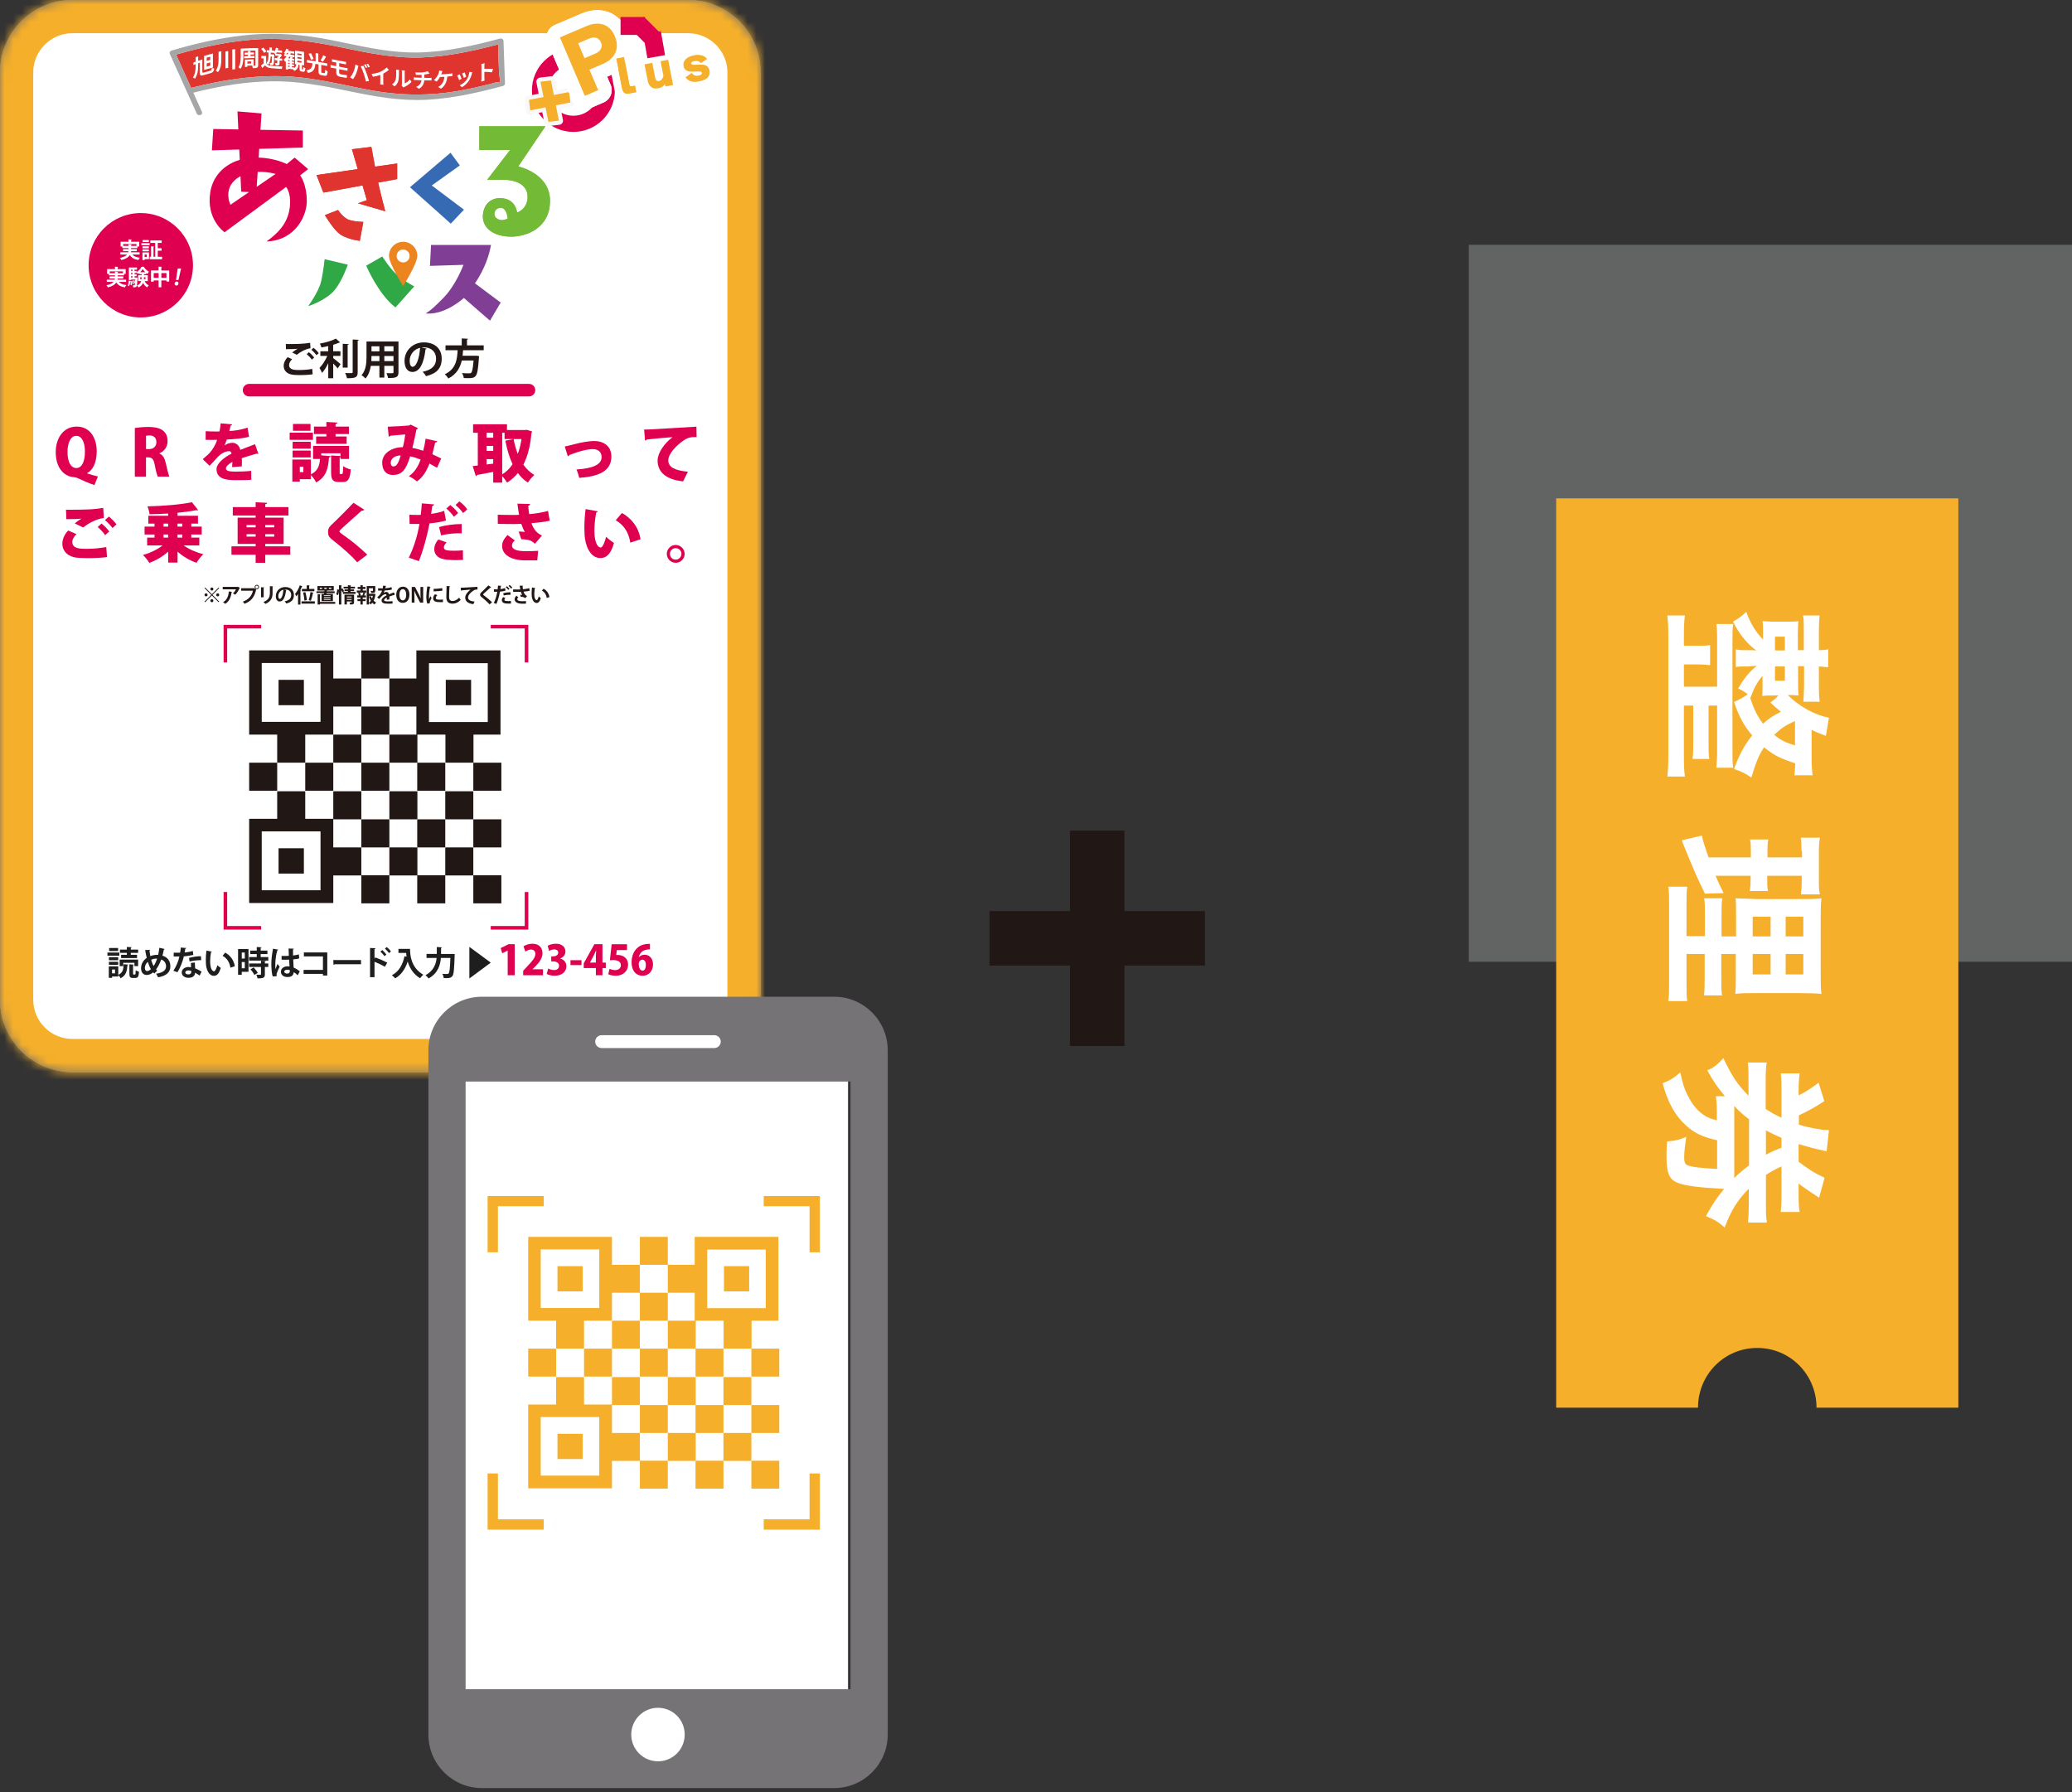 <svg width="237" height="205" viewBox="0 0 237 205" fill="none" xmlns="http://www.w3.org/2000/svg">
<rect x="0" y="0" width="237" height="205" fill="#333333" stroke="none"/>
<path d="M78.713 0H8.287C3.71 0 0 3.71 0 8.287V114.342C0 118.918 3.71 122.628 8.287 122.628H78.713C83.29 122.628 87 118.918 87 114.342V8.287C87 3.71 83.29 0 78.713 0Z" fill="#716C6B"/>
<mask id="mask0_146_58" style="mask-type:luminance" maskUnits="userSpaceOnUse" x="0" y="0" width="87" height="123">
<path d="M78.713 0H8.287C3.71 0 0 3.71 0 8.287V114.342C0 118.918 3.71 122.628 8.287 122.628H78.713C83.29 122.628 87 118.918 87 114.342V8.287C87 3.71 83.29 0 78.713 0Z" fill="white"/>
</mask>
<g mask="url(#mask0_146_58)">
<path d="M5.802 0.146H81.201C84.323 0.146 86.857 2.68 86.857 5.802V116.829C86.857 119.951 84.323 122.485 81.201 122.485H5.802C2.68 122.485 0.146 119.951 0.146 116.829V5.802C0.146 2.68 2.68 0.146 5.802 0.146Z" fill="white"/>
<path d="M81.201 2.777C82.87 2.777 84.226 4.133 84.226 5.802V116.829C84.226 118.498 82.87 119.854 81.201 119.854H5.802C4.136 119.854 2.777 118.498 2.777 116.829V5.802C2.777 4.136 4.133 2.777 5.802 2.777H81.201ZM81.201 -2.485H5.802C1.225 -2.485 -2.485 1.225 -2.485 5.802V116.829C-2.485 121.406 1.225 125.116 5.802 125.116H81.201C85.778 125.116 89.487 121.406 89.487 116.829V5.802C89.487 1.225 85.778 -2.485 81.201 -2.485Z" fill="#F5AF2A"/>
<path d="M8.287 0H78.713C83.288 0 87 3.712 87 8.287V114.342C87 118.913 83.288 122.628 78.713 122.628H8.287C3.715 122.628 0 118.916 0 114.342V8.287C0 3.712 3.712 0 8.287 0Z" fill="white"/>
<path d="M78.716 3.8C81.189 3.8 83.203 5.811 83.203 8.287V114.342C83.203 116.815 81.192 118.828 78.716 118.828H8.287C5.814 118.828 3.8 116.817 3.8 114.342V8.287C3.8 5.814 5.811 3.8 8.287 3.8H78.713M78.716 0H8.287C3.709 0 0 3.709 0 8.287V114.342C0 118.919 3.709 122.628 8.287 122.628H78.713C83.291 122.628 87 118.919 87 114.342V8.287C87 3.709 83.291 0 78.713 0H78.716Z" fill="#F5AF2A"/>
</g>
<path d="M20.145 6.24C23.548 5.252 26.552 4.685 29.332 4.504C32.925 4.27 36.271 4.837 39.069 5.422L39.127 5.434C42.056 6.047 45.087 6.679 48.177 6.574C51.313 6.465 54.371 5.764 56.969 5.077L57.08 8.251C57.08 8.295 57.095 8.389 57.109 8.509C57.136 8.702 57.194 9.166 57.177 9.374C57.112 9.374 57.033 9.386 56.946 9.397C56.876 9.406 56.826 9.415 56.788 9.421C56.651 9.441 56.51 9.482 56.376 9.523C56.312 9.543 56.247 9.561 56.183 9.576C55.791 9.675 55.397 9.771 55.002 9.865C54.102 10.075 53.277 10.248 52.479 10.388C49.097 10.984 45.745 10.952 42.228 10.289C41.448 10.143 40.653 9.979 39.887 9.818C37.505 9.327 35.044 8.816 32.539 8.725C32.194 8.713 31.849 8.707 31.498 8.707C28.561 8.707 25.395 9.152 21.861 10.055L20.139 6.235L20.145 6.24Z" fill="#E0342E"/>
<path d="M24.001 8.099C24.165 8.056 24.197 8.009 24.217 7.781C24.29 7.81 24.419 7.828 24.504 7.825C24.457 8.173 24.357 8.298 24.03 8.383C23.805 8.441 23.583 8.506 23.358 8.573C22.957 8.696 22.843 8.649 22.843 8.278V7.17C22.785 7.19 22.726 7.211 22.668 7.231V7.465C22.668 7.985 22.618 8.479 22.305 9C22.247 8.947 22.142 8.895 22.066 8.871C22.341 8.412 22.379 7.985 22.379 7.567V7.337C22.294 7.369 22.209 7.401 22.121 7.433V7.152C22.206 7.12 22.291 7.088 22.379 7.056V6.542C22.475 6.506 22.572 6.471 22.668 6.439V6.954C22.826 6.898 22.986 6.846 23.144 6.796C23.144 7.258 23.144 7.719 23.144 8.178C23.144 8.33 23.174 8.342 23.375 8.281C23.586 8.216 23.793 8.158 24.004 8.105L24.001 8.099ZM24.357 7.728C24.021 7.81 23.682 7.901 23.346 8.003V6.392C23.682 6.29 24.021 6.2 24.357 6.118V7.728ZM24.048 6.489C23.913 6.524 23.779 6.562 23.644 6.6C23.644 6.72 23.644 6.84 23.644 6.957C23.779 6.919 23.913 6.881 24.048 6.846V6.489ZM24.048 7.141C23.913 7.176 23.779 7.214 23.644 7.252C23.644 7.375 23.644 7.5 23.644 7.623C23.779 7.585 23.913 7.547 24.048 7.512V7.141Z" fill="white"/>
<path d="M25.316 5.861V6.755C25.316 7.258 25.278 7.79 24.933 8.252C24.875 8.193 24.749 8.117 24.67 8.085C24.965 7.682 25 7.243 25 6.813C25 6.515 25 6.22 25 5.922C25.106 5.901 25.214 5.878 25.319 5.861H25.316ZM26.102 5.84C26.102 6.483 26.102 7.126 26.102 7.769C25.997 7.784 25.892 7.801 25.787 7.819C25.787 7.176 25.787 6.533 25.787 5.89C25.892 5.872 25.997 5.858 26.102 5.84ZM26.9 5.624V7.912C26.792 7.924 26.684 7.936 26.573 7.95V5.662C26.681 5.647 26.789 5.635 26.9 5.624Z" fill="white"/>
<path d="M29.528 7.454C29.528 7.615 29.493 7.691 29.394 7.74C29.294 7.787 29.145 7.793 28.923 7.796C28.911 7.714 28.87 7.588 28.829 7.509C28.961 7.515 29.116 7.509 29.16 7.509C29.204 7.509 29.221 7.495 29.221 7.451V5.785C28.759 5.785 28.297 5.802 27.838 5.829V6.439C27.838 6.866 27.798 7.474 27.514 7.872C27.462 7.819 27.333 7.726 27.266 7.699C27.511 7.34 27.532 6.84 27.532 6.463V5.566C28.198 5.516 28.864 5.495 29.531 5.501V7.454H29.528ZM28.359 6.413V6.247C28.23 6.252 28.102 6.258 27.973 6.264V6.03C28.102 6.024 28.23 6.016 28.359 6.013V5.843C28.455 5.84 28.555 5.837 28.651 5.834V6.004C28.786 6.001 28.923 5.998 29.057 5.995V6.229C28.923 6.229 28.786 6.232 28.651 6.238V6.404C28.803 6.402 28.958 6.399 29.11 6.396V6.635C28.712 6.638 28.318 6.65 27.92 6.673C27.92 6.594 27.92 6.513 27.92 6.434C28.067 6.425 28.213 6.419 28.359 6.413ZM28.294 7.506V7.647C28.201 7.65 28.107 7.655 28.014 7.661V6.819C28.347 6.802 28.68 6.79 29.011 6.787V7.489C28.771 7.489 28.531 7.498 28.292 7.509L28.294 7.506ZM28.294 7.036V7.275C28.438 7.27 28.584 7.264 28.727 7.261V7.021C28.584 7.024 28.438 7.03 28.294 7.036Z" fill="white"/>
<path d="M30.44 7.234C30.539 7.416 30.727 7.497 30.995 7.524C31.317 7.556 31.954 7.6 32.317 7.606C32.285 7.673 32.238 7.801 32.226 7.883C31.896 7.869 31.323 7.828 30.998 7.796C30.686 7.763 30.469 7.682 30.314 7.471C30.218 7.571 30.119 7.67 29.999 7.778C29.949 7.679 29.902 7.579 29.852 7.483C29.946 7.419 30.054 7.334 30.154 7.249V6.676C30.066 6.676 29.978 6.67 29.89 6.67V6.387C30.075 6.39 30.259 6.395 30.443 6.404V7.234H30.44ZM30.203 6.048C30.148 5.919 30.002 5.726 29.873 5.592C29.955 5.542 30.037 5.492 30.116 5.446C30.247 5.577 30.402 5.755 30.466 5.887C30.379 5.939 30.291 5.995 30.203 6.048ZM30.96 6.454C30.949 6.77 30.896 7.155 30.651 7.407C30.613 7.351 30.525 7.261 30.469 7.22C30.689 6.971 30.709 6.588 30.709 6.314V6.001C30.642 5.998 30.575 5.995 30.51 5.992V5.738C30.613 5.744 30.715 5.747 30.817 5.752V5.422C30.914 5.428 31.007 5.434 31.104 5.44V5.77C31.197 5.776 31.291 5.782 31.384 5.787V5.919C31.466 5.787 31.533 5.621 31.571 5.454C31.656 5.481 31.744 5.507 31.828 5.533C31.811 5.603 31.791 5.673 31.767 5.741C31.931 5.755 32.097 5.77 32.261 5.785C32.261 5.869 32.261 5.954 32.261 6.039C32.059 6.018 31.858 6.001 31.656 5.986C31.63 6.039 31.598 6.091 31.568 6.135C31.729 6.147 31.887 6.162 32.048 6.176C32.065 6.173 32.083 6.17 32.1 6.165C32.153 6.211 32.209 6.255 32.261 6.302C32.182 6.422 32.077 6.55 31.975 6.653V6.682C32.074 6.691 32.176 6.699 32.276 6.711V6.954C32.176 6.945 32.074 6.933 31.975 6.925V7.234C31.975 7.354 31.957 7.424 31.872 7.459C31.793 7.495 31.685 7.492 31.539 7.48C31.53 7.404 31.489 7.293 31.457 7.22C31.551 7.229 31.647 7.237 31.677 7.24C31.709 7.24 31.715 7.234 31.715 7.211V6.904C31.618 6.895 31.524 6.889 31.428 6.881V6.638C31.524 6.644 31.618 6.653 31.715 6.661V6.504C31.744 6.504 31.773 6.509 31.802 6.512C31.834 6.477 31.864 6.433 31.893 6.39C31.758 6.378 31.627 6.366 31.492 6.357V6.203C31.446 6.156 31.367 6.083 31.311 6.042C31.194 6.033 31.08 6.027 30.963 6.018V6.208C31.098 6.217 31.235 6.226 31.37 6.235V6.34C31.355 7.033 31.337 7.29 31.279 7.369C31.238 7.427 31.197 7.448 31.13 7.454C31.074 7.459 30.992 7.454 30.905 7.451C30.899 7.375 30.876 7.267 30.838 7.199C30.905 7.211 30.957 7.214 30.987 7.217C31.016 7.217 31.033 7.211 31.051 7.188C31.083 7.144 31.095 6.965 31.107 6.469C31.057 6.466 31.007 6.463 30.957 6.46L30.96 6.454Z" fill="white"/>
<path d="M34.635 7.951C34.67 7.956 34.678 7.921 34.687 7.655C34.74 7.708 34.851 7.769 34.924 7.802C34.901 8.152 34.836 8.234 34.667 8.208C34.617 8.199 34.567 8.193 34.518 8.184C34.307 8.152 34.263 8.068 34.263 7.825V7.407C34.225 7.401 34.187 7.395 34.149 7.389C34.111 7.726 34.003 7.986 33.647 8.103C33.626 8.053 33.585 7.986 33.541 7.927C33.348 7.901 33.153 7.878 32.96 7.857V7.962C32.869 7.951 32.781 7.942 32.691 7.933V7.012C32.667 7.033 32.644 7.053 32.621 7.071C32.586 7.006 32.498 6.875 32.448 6.811C32.574 6.717 32.688 6.588 32.784 6.439C32.691 6.428 32.6 6.419 32.507 6.41V6.17C32.559 6.176 32.609 6.182 32.661 6.188C32.603 6.135 32.527 6.071 32.477 6.039C32.594 5.925 32.694 5.75 32.746 5.568C32.837 5.601 32.928 5.633 33.018 5.665C33.004 5.715 32.983 5.764 32.963 5.811C33.194 5.837 33.427 5.867 33.658 5.899C33.658 5.978 33.658 6.059 33.658 6.138C33.524 6.121 33.389 6.103 33.258 6.086C33.24 6.141 33.22 6.194 33.196 6.249C33.36 6.27 33.521 6.29 33.684 6.311V6.55C33.486 6.524 33.287 6.498 33.088 6.474C33.053 6.542 33.018 6.6 32.98 6.662C33.041 6.667 33.1 6.676 33.161 6.682C33.188 6.621 33.214 6.548 33.226 6.495C33.319 6.521 33.41 6.548 33.503 6.577C33.474 6.624 33.445 6.673 33.416 6.714C33.5 6.726 33.582 6.735 33.667 6.746C33.667 6.814 33.667 6.881 33.667 6.948C33.574 6.936 33.48 6.925 33.386 6.913V7.039C33.468 7.047 33.55 7.059 33.629 7.071V7.264C33.547 7.252 33.465 7.243 33.386 7.232V7.354C33.468 7.363 33.55 7.375 33.629 7.386V7.582C33.547 7.571 33.465 7.562 33.386 7.55V7.685C33.48 7.696 33.574 7.708 33.667 7.72C33.667 7.74 33.667 7.761 33.667 7.778C33.813 7.682 33.866 7.53 33.892 7.348C33.845 7.343 33.796 7.337 33.749 7.328C33.749 6.814 33.749 6.302 33.749 5.788C34.091 5.834 34.436 5.884 34.778 5.937V7.477C34.696 7.465 34.614 7.451 34.532 7.439V7.851C34.532 7.918 34.532 7.927 34.567 7.933C34.591 7.936 34.614 7.939 34.637 7.945L34.635 7.951ZM32.901 6.217C32.925 6.165 32.948 6.109 32.968 6.054C32.925 6.048 32.881 6.045 32.84 6.039C32.805 6.097 32.767 6.153 32.726 6.197C32.784 6.203 32.843 6.208 32.901 6.217ZM33.123 6.887C33.068 6.881 33.012 6.872 32.954 6.866V6.992C33.009 6.998 33.065 7.004 33.123 7.012V6.887ZM33.123 7.205C33.068 7.199 33.012 7.191 32.954 7.185V7.308C33.009 7.313 33.065 7.319 33.123 7.328V7.205ZM32.954 7.635C33.009 7.641 33.065 7.647 33.123 7.655V7.521C33.068 7.515 33.012 7.506 32.954 7.5V7.635ZM34.015 6.273C34.173 6.296 34.334 6.317 34.491 6.343V6.173C34.334 6.15 34.173 6.127 34.015 6.103V6.273ZM34.015 6.688C34.173 6.711 34.334 6.732 34.491 6.758V6.586C34.334 6.562 34.173 6.539 34.015 6.515V6.688ZM34.015 7.103C34.173 7.126 34.334 7.147 34.491 7.173V7.001C34.334 6.977 34.173 6.954 34.015 6.93V7.103Z" fill="white"/>
<path d="M37.087 8.366C37.169 8.38 37.186 8.328 37.195 7.977C37.262 8.041 37.397 8.117 37.479 8.155C37.447 8.602 37.37 8.711 37.113 8.664C37.011 8.646 36.909 8.626 36.803 8.608C36.511 8.556 36.438 8.445 36.438 8.149C36.438 7.889 36.438 7.629 36.438 7.366C36.315 7.345 36.193 7.322 36.07 7.302C36.026 7.839 35.906 8.231 35.228 8.348C35.193 8.26 35.111 8.123 35.041 8.05C35.634 7.968 35.704 7.664 35.739 7.246C35.529 7.211 35.319 7.176 35.108 7.141C35.108 7.044 35.108 6.948 35.108 6.851C35.438 6.904 35.772 6.96 36.102 7.018C36.102 6.702 36.102 6.387 36.102 6.071C36.204 6.089 36.309 6.106 36.412 6.127V7.074C36.751 7.135 37.093 7.196 37.432 7.261V7.55C37.204 7.506 36.973 7.465 36.745 7.424C36.745 7.685 36.745 7.945 36.745 8.205C36.745 8.295 36.757 8.313 36.844 8.328C36.923 8.342 37.002 8.357 37.084 8.371L37.087 8.366ZM35.564 6.831C35.526 6.656 35.409 6.369 35.298 6.147C35.392 6.127 35.482 6.106 35.576 6.086C35.693 6.299 35.821 6.577 35.865 6.761C35.766 6.784 35.663 6.808 35.564 6.828V6.831ZM37.292 6.483C37.175 6.691 37.046 6.916 36.935 7.056C36.844 7.006 36.757 6.957 36.666 6.907C36.774 6.752 36.903 6.507 36.964 6.314C37.075 6.372 37.183 6.428 37.294 6.486L37.292 6.483Z" fill="white"/>
<path d="M38.212 6.825C38.595 6.898 38.981 6.974 39.364 7.047C39.446 7.062 39.525 7.074 39.58 7.076C39.58 7.176 39.58 7.275 39.58 7.375C39.519 7.36 39.452 7.342 39.364 7.325C39.177 7.29 38.99 7.252 38.8 7.217V7.623C39.039 7.67 39.282 7.717 39.522 7.763C39.571 7.772 39.691 7.793 39.753 7.798C39.753 7.901 39.753 8.003 39.753 8.105C39.685 8.085 39.577 8.064 39.525 8.056C39.282 8.009 39.036 7.962 38.794 7.915V8.281C38.794 8.412 38.876 8.477 39.066 8.512C39.282 8.553 39.492 8.579 39.682 8.596C39.677 8.702 39.668 8.81 39.662 8.915C39.507 8.895 39.235 8.851 39.01 8.81C38.572 8.725 38.464 8.553 38.464 8.313V7.851C38.332 7.825 38.203 7.801 38.072 7.775C38.002 7.76 37.882 7.746 37.812 7.737V7.424C37.879 7.442 37.999 7.471 38.072 7.486C38.203 7.509 38.332 7.535 38.464 7.562V7.155C38.376 7.138 38.288 7.123 38.203 7.106C38.119 7.088 38.04 7.076 37.972 7.068V6.77C38.043 6.787 38.119 6.81 38.203 6.825H38.212Z" fill="white"/>
<path d="M40.647 7.386C40.764 7.433 40.881 7.477 40.998 7.524C40.977 7.588 40.951 7.702 40.94 7.752C40.907 7.913 40.82 8.228 40.735 8.436C40.65 8.652 40.507 8.898 40.381 9.053C40.27 8.985 40.159 8.915 40.045 8.848C40.197 8.681 40.337 8.448 40.419 8.255C40.527 8.006 40.618 7.688 40.647 7.386ZM41.258 7.574C41.363 7.559 41.471 7.544 41.577 7.53C41.676 7.731 41.84 8.132 41.93 8.38C42.015 8.611 42.141 9.018 42.208 9.266C42.091 9.284 41.971 9.301 41.854 9.319C41.787 9.02 41.702 8.705 41.606 8.427C41.515 8.158 41.36 7.775 41.258 7.576V7.574ZM42.018 7.711C41.954 7.728 41.889 7.743 41.825 7.761C41.776 7.652 41.702 7.498 41.638 7.395C41.702 7.381 41.764 7.366 41.828 7.351C41.889 7.451 41.971 7.617 42.018 7.714V7.711ZM42.304 7.652C42.24 7.667 42.176 7.685 42.112 7.699C42.065 7.594 41.986 7.436 41.919 7.337C41.983 7.322 42.044 7.308 42.109 7.29C42.17 7.392 42.261 7.559 42.302 7.65L42.304 7.652Z" fill="white"/>
<path d="M43.55 8.19C43.795 8.076 44.07 7.878 44.225 7.711C44.31 7.804 44.397 7.901 44.482 7.994C44.301 8.149 44.07 8.301 43.839 8.421V9.389C43.839 9.494 43.845 9.643 43.859 9.704C43.734 9.684 43.608 9.666 43.482 9.646C43.491 9.59 43.5 9.441 43.5 9.336V8.57C43.254 8.661 42.95 8.74 42.655 8.778C42.605 8.67 42.556 8.559 42.503 8.45C42.933 8.415 43.284 8.316 43.55 8.193V8.19Z" fill="white"/>
<path d="M45.251 9.128C45.318 8.93 45.321 8.48 45.321 8.187C45.321 8.091 45.315 8.026 45.301 7.965C45.417 7.98 45.534 7.994 45.651 8.006C45.651 8.018 45.634 8.123 45.634 8.222C45.634 8.506 45.625 9.009 45.561 9.245C45.488 9.508 45.339 9.725 45.134 9.883C45.038 9.807 44.938 9.728 44.842 9.652C45.052 9.532 45.181 9.327 45.248 9.131L45.251 9.128ZM45.973 9.643C45.973 9.178 45.973 8.713 45.973 8.246C45.973 8.138 45.955 8.044 45.952 8.038C46.072 8.05 46.189 8.062 46.309 8.073C46.309 8.079 46.291 8.173 46.291 8.281V9.535C46.484 9.47 46.721 9.301 46.882 9.082C46.943 9.175 47.005 9.266 47.066 9.359C46.867 9.605 46.522 9.833 46.254 9.944C46.201 9.967 46.172 9.988 46.151 10.005C46.084 9.944 46.017 9.883 45.95 9.818C45.958 9.774 45.97 9.707 45.97 9.643H45.973Z" fill="white"/>
<path d="M48.326 8.278C48.566 8.252 48.811 8.199 48.928 8.146C48.992 8.234 49.059 8.322 49.124 8.41C49.042 8.43 48.981 8.445 48.94 8.453C48.823 8.483 48.682 8.509 48.536 8.526C48.536 8.652 48.536 8.781 48.536 8.906C48.738 8.912 48.94 8.912 49.138 8.912C49.191 8.912 49.305 8.904 49.358 8.898V9.208C49.293 9.205 49.212 9.199 49.147 9.199C48.94 9.199 48.735 9.199 48.528 9.193C48.492 9.593 48.32 9.932 47.914 10.158C47.811 10.084 47.712 10.008 47.61 9.935C47.975 9.786 48.165 9.538 48.212 9.184C47.993 9.175 47.773 9.167 47.554 9.155C47.481 9.152 47.391 9.149 47.329 9.152V8.842C47.393 8.854 47.475 8.866 47.548 8.868C47.773 8.88 47.998 8.892 48.224 8.901V8.562C47.993 8.573 47.741 8.567 47.581 8.562C47.557 8.468 47.531 8.374 47.507 8.278C47.689 8.293 48.06 8.307 48.323 8.278H48.326Z" fill="white"/>
<path d="M50.533 8.328C50.512 8.38 50.492 8.442 50.465 8.506C50.81 8.489 51.152 8.459 51.497 8.424C51.559 8.418 51.667 8.404 51.746 8.38V8.708C51.658 8.708 51.553 8.719 51.497 8.725C51.386 8.737 51.275 8.749 51.161 8.757C51.117 9.395 50.869 9.848 50.436 10.146C50.328 10.079 50.22 10.011 50.112 9.944C50.197 9.906 50.281 9.854 50.34 9.801C50.591 9.596 50.79 9.289 50.828 8.784C50.658 8.795 50.492 8.807 50.322 8.813C50.226 8.991 50.077 9.202 49.934 9.33C49.834 9.272 49.735 9.213 49.635 9.155C49.805 9.023 49.96 8.804 50.05 8.649C50.118 8.535 50.161 8.41 50.191 8.319C50.22 8.24 50.237 8.144 50.24 8.071C50.363 8.091 50.489 8.109 50.612 8.126C50.582 8.187 50.553 8.272 50.533 8.325V8.328Z" fill="white"/>
<path d="M52.807 9.006C52.71 9.059 52.611 9.111 52.514 9.164C52.474 9.041 52.354 8.74 52.295 8.644C52.392 8.597 52.488 8.547 52.582 8.497C52.64 8.611 52.757 8.88 52.804 9.006H52.807ZM53.964 8.448C53.903 8.705 53.801 8.977 53.64 9.222C53.418 9.558 53.117 9.819 52.836 9.971C52.751 9.9 52.669 9.827 52.585 9.754C52.848 9.643 53.181 9.401 53.38 9.111C53.543 8.874 53.657 8.533 53.687 8.226C53.798 8.237 53.909 8.249 54.023 8.258C53.993 8.343 53.979 8.395 53.964 8.445V8.448ZM53.336 8.76C53.239 8.813 53.143 8.866 53.049 8.915C53.02 8.804 52.915 8.533 52.856 8.418C52.95 8.372 53.047 8.322 53.14 8.275C53.187 8.369 53.304 8.658 53.336 8.763V8.76Z" fill="white"/>
<path d="M55.075 7.62C55.075 7.536 55.066 7.419 55.052 7.34C55.177 7.302 55.3 7.264 55.426 7.223C55.417 7.311 55.405 7.419 55.405 7.518V7.872C55.727 7.863 56.186 7.869 56.405 7.889C56.358 8.018 56.315 8.144 56.268 8.272C56.022 8.237 55.663 8.223 55.403 8.217V8.895C55.403 8.965 55.414 9.129 55.423 9.222C55.297 9.263 55.175 9.301 55.049 9.339C55.063 9.24 55.072 9.094 55.072 8.997V7.62H55.075Z" fill="white"/>
<path d="M57.595 4.692C57.592 4.598 57.539 4.51 57.457 4.458C57.378 4.405 57.279 4.391 57.188 4.414C54.222 5.209 51.021 5.951 47.715 6.004C44.944 6.048 42.208 5.478 39.56 4.925C39.048 4.82 38.537 4.712 38.028 4.61C34.699 3.943 31.697 3.73 28.853 3.955C26.044 4.177 23.027 4.774 19.631 5.779C19.543 5.805 19.467 5.864 19.426 5.943C19.391 6.01 19.388 6.086 19.418 6.153L22.501 12.984C22.545 13.086 22.645 13.154 22.761 13.168C22.776 13.168 22.794 13.168 22.808 13.168C22.91 13.168 23.01 13.127 23.068 13.057C23.13 12.984 23.141 12.888 23.101 12.794L22.11 10.602C25.38 9.769 28.298 9.342 31.019 9.298C34.047 9.252 36.938 9.798 40.133 10.467C42.72 11.008 45.736 11.572 48.799 11.412C51.901 11.251 54.952 10.523 57.53 9.83C57.668 9.792 57.767 9.672 57.761 9.547L57.592 4.689L57.595 4.692ZM20.145 6.241C23.548 5.253 26.552 4.686 29.332 4.505C32.925 4.271 36.272 4.838 39.069 5.422L39.127 5.434C42.056 6.048 45.087 6.679 48.177 6.574C51.313 6.466 54.371 5.764 56.969 5.077L57.08 8.252C57.08 8.296 57.095 8.389 57.109 8.509C57.136 8.702 57.194 9.167 57.177 9.374C57.112 9.374 57.033 9.386 56.946 9.398C56.876 9.406 56.826 9.415 56.788 9.421C56.651 9.442 56.51 9.482 56.376 9.523C56.312 9.544 56.247 9.561 56.183 9.576C55.791 9.675 55.397 9.772 55.002 9.865C54.102 10.076 53.278 10.248 52.48 10.389C49.098 10.985 45.745 10.953 42.229 10.289C41.448 10.143 40.653 9.979 39.887 9.819C37.505 9.328 35.044 8.816 32.539 8.725C32.194 8.714 31.849 8.708 31.498 8.708C28.561 8.708 25.395 9.152 21.861 10.055L20.14 6.235L20.145 6.241Z" fill="#A7A6A6"/>
<path d="M35.245 19.342L33.702 18.023L32.802 18.763C32.802 18.763 31.463 18.07 29.584 18.026L29.648 17.027L34.637 16.872V14.928L29.791 14.846L29.914 12.972L27.163 12.742L27.26 14.802L24.395 14.752L24.237 17.196L27.368 17.1L27.424 18.284C26.205 18.625 24.404 19.698 24.047 22.01C23.568 25.126 25.69 26.564 25.69 26.564L32.726 21.382C32.726 21.382 33.275 22.007 33.173 23.425C33.036 25.372 31.966 26.544 30.487 27.619C33.772 27.503 35.114 24.682 35.093 22.96C35.067 20.976 34.334 20.058 34.334 20.058L35.242 19.342M27.508 20.151L27.59 21.925L28.485 21.966L26.357 23.422C26.357 23.422 25.322 21.32 27.508 20.151ZM29.364 21.367L29.475 19.66C30.598 19.616 31.521 19.891 31.521 19.891L29.361 21.37L29.364 21.367Z" fill="#DF0050"/>
<path d="M45.426 18.698L42.895 19.061C42.67 17.871 42.477 16.802 42.477 16.802L40.255 17.067L40.922 19.345L36.207 20.02L36.988 22.028L41.468 21.206L41.962 22.893L40.948 23.253L44.064 24.162C44.064 24.162 43.494 22.004 43.255 20.879L45.429 20.482V18.701" fill="#E0342E"/>
<path d="M40.013 25.176C39.27 24.977 38.668 24.021 38.668 24.021L37.166 24.606C37.166 24.606 37.867 25.834 38.651 26.591C39.431 27.348 41.156 27.546 41.156 27.546L41.556 25.375C41.556 25.375 40.846 25.401 40.013 25.176Z" fill="#E0342E"/>
<path d="M45.426 18.698L42.895 19.061C42.67 17.871 42.477 16.802 42.477 16.802L40.255 17.067L40.922 19.345L36.207 20.02L36.988 22.028L41.468 21.206L41.962 22.893L40.948 23.253L44.064 24.162C44.064 24.162 43.494 22.004 43.255 20.879L45.429 20.482V18.701" fill="#E0342E"/>
<path d="M40.013 25.176C39.27 24.977 38.668 24.021 38.668 24.021L37.166 24.606C37.166 24.606 37.867 25.834 38.651 26.591C39.431 27.348 41.156 27.546 41.156 27.546L41.556 25.375C41.556 25.375 40.846 25.401 40.013 25.176Z" fill="#E0342E"/>
<path d="M51.529 17.471L52.599 18.918L49.387 21.212L53.067 23.983L51.562 25.579L46.894 21.417L51.529 17.471Z" fill="#366BB4"/>
<path d="M49.305 28.014L49.179 30.411L53.011 30.291C53.011 30.291 52.161 32.618 50.691 34.1C49.597 35.202 49.308 35.456 48.691 35.854C50.927 36.07 53.058 34.076 53.058 34.076L56.045 36.678L57.27 34.605L54.324 32.404C54.324 32.404 55.742 30.484 56.16 28.017C55.268 28.008 49.305 28.017 49.305 28.017" fill="#803F94"/>
<path d="M37.131 29.645L39.782 30.27C39.782 30.27 39.154 32.118 38.271 33.182C37.265 34.392 35.245 35.017 35.245 35.017C35.245 35.017 36.464 33.378 36.739 32.156C36.982 31.083 37.131 29.645 37.131 29.645Z" fill="#2FA845"/>
<path d="M41.884 30.387L43.731 29.332C43.731 29.332 44.655 30.838 45.578 31.58C46.502 32.322 47.385 32.752 47.385 32.752L45.233 35.161C43.275 33.664 41.884 30.387 41.884 30.387Z" fill="#2FA845"/>
<path d="M54.824 14.44H62.386L59.278 19.038C59.278 19.038 62.912 19.8 62.912 22.963C62.912 26.126 60.17 27.067 58.483 27.067C56.329 27.067 55.028 25.959 55.253 24.416C55.481 22.846 56.808 22.422 57.946 22.779C59.05 23.127 59.144 24.311 59.144 24.311C59.144 24.311 60.348 23.948 60.348 22.495C60.348 21.247 59.188 20.56 57.56 20.56H55.724L58.346 17.155H54.827V14.437" fill="#7FBF35"/>
<path d="M58.054 24.995C58.054 24.995 57.972 23.714 57.215 23.785C56.51 23.852 56.446 24.603 56.732 24.887C57.261 25.41 58.054 24.995 58.054 24.995Z" fill="#7FBF35"/>
<path d="M54.824 14.44H62.386L59.278 19.038C59.278 19.038 62.912 19.8 62.912 22.963C62.912 26.126 60.17 27.067 58.483 27.067C56.329 27.067 55.028 25.959 55.253 24.416C55.481 22.846 56.808 22.422 57.946 22.779C59.05 23.127 59.144 24.311 59.144 24.311C59.144 24.311 60.348 23.948 60.348 22.495C60.348 21.247 59.188 20.56 57.56 20.56H55.724L58.346 17.155H54.827V14.437" fill="#73BB36"/>
<path d="M58.054 24.995C58.054 24.995 57.972 23.714 57.215 23.785C56.51 23.852 56.446 24.603 56.732 24.887C57.261 25.41 58.054 24.995 58.054 24.995Z" fill="white"/>
<path d="M47.733 29.265C47.733 30.154 46.113 32.72 46.113 32.72C46.113 32.72 44.494 30.154 44.494 29.265C44.494 28.377 45.219 27.654 46.113 27.654C47.008 27.654 47.733 28.377 47.733 29.265Z" fill="#EC841F"/>
<path d="M46.853 29.277C46.853 29.686 46.52 30.016 46.11 30.016C45.701 30.016 45.368 29.686 45.368 29.277C45.368 28.868 45.701 28.537 46.11 28.537C46.52 28.537 46.853 28.868 46.853 29.277Z" fill="white"/>
<path d="M65.586 14.162C67.696 14.162 69.406 12.451 69.406 10.342C69.406 8.232 67.696 6.521 65.586 6.521C63.476 6.521 61.766 8.232 61.766 10.342C61.766 12.451 63.476 14.162 65.586 14.162Z" stroke="#DF0050" stroke-width="1.85" stroke-miterlimit="10"/>
<path d="M62.727 14.177C62.616 14.177 62.517 14.098 62.496 13.987L62.216 12.557L60.693 12.858C60.678 12.861 60.664 12.864 60.646 12.864C60.596 12.864 60.547 12.85 60.506 12.817C60.453 12.779 60.418 12.718 60.41 12.654L60.272 11.455C60.258 11.332 60.339 11.219 60.462 11.195L61.891 10.915L61.59 9.392C61.579 9.327 61.59 9.26 61.631 9.207C61.672 9.155 61.731 9.12 61.795 9.111L62.993 8.974C62.993 8.974 63.011 8.974 63.02 8.974C63.131 8.974 63.23 9.053 63.251 9.164L63.531 10.593L65.054 10.292C65.069 10.289 65.083 10.286 65.101 10.286C65.151 10.286 65.2 10.301 65.241 10.333C65.294 10.371 65.329 10.432 65.338 10.496L65.475 11.695C65.49 11.818 65.408 11.932 65.285 11.955L63.856 12.236L64.157 13.759C64.168 13.823 64.157 13.89 64.116 13.943C64.075 13.995 64.016 14.03 63.952 14.039L62.754 14.177C62.754 14.177 62.736 14.177 62.727 14.177Z" fill="#F5AF2A"/>
<path d="M63.023 9.207L63.35 10.868L65.104 10.523L65.241 11.721L63.581 12.049L63.926 13.802L62.727 13.94L62.4 12.28L60.646 12.624L60.509 11.426L62.169 11.099L61.824 9.345L63.023 9.207ZM63.023 8.734C63.005 8.734 62.988 8.734 62.967 8.737L61.769 8.874C61.637 8.889 61.517 8.959 61.441 9.064C61.362 9.172 61.333 9.304 61.359 9.435L61.614 10.724L60.418 10.961C60.176 11.008 60.012 11.236 60.038 11.482L60.176 12.68C60.19 12.812 60.26 12.931 60.366 13.007C60.447 13.066 60.544 13.098 60.646 13.098C60.675 13.098 60.708 13.095 60.737 13.089L62.026 12.835L62.263 14.03C62.306 14.255 62.502 14.413 62.727 14.413C62.745 14.413 62.763 14.413 62.783 14.41L63.981 14.273C64.113 14.258 64.233 14.188 64.309 14.083C64.388 13.975 64.417 13.843 64.391 13.712L64.136 12.423L65.332 12.186C65.574 12.139 65.738 11.911 65.712 11.666L65.574 10.467C65.56 10.336 65.49 10.216 65.385 10.14C65.303 10.081 65.206 10.049 65.104 10.049C65.075 10.049 65.043 10.052 65.013 10.058L63.724 10.312L63.487 9.117C63.444 8.892 63.248 8.734 63.023 8.734Z" fill="#F8F8F8"/>
<path d="M66.901 11.73C66.805 11.73 66.706 11.713 66.615 11.675C66.425 11.598 66.276 11.449 66.194 11.262L63.341 4.577C63.262 4.39 63.26 4.177 63.336 3.99C63.411 3.8 63.561 3.651 63.748 3.569L66.805 2.265C67.328 2.043 67.837 1.929 68.316 1.929C68.597 1.929 68.872 1.967 69.135 2.043C69.988 2.283 70.625 2.882 71.029 3.829C71.426 4.759 71.432 5.63 71.049 6.416C70.707 7.118 70.105 7.655 69.257 8.018L68.43 8.371L69.129 10.008C69.296 10.4 69.114 10.85 68.723 11.017L67.197 11.669C67.1 11.71 66.998 11.73 66.896 11.73H66.901ZM67.27 5.644L67.796 5.419C67.968 5.346 68.036 5.276 68.044 5.25C68.053 5.226 68.059 5.209 68.033 5.144C68.012 5.095 67.992 5.068 67.98 5.063C67.966 5.057 67.948 5.054 67.936 5.054C67.898 5.054 67.814 5.063 67.67 5.124L67.144 5.349L67.267 5.638L67.27 5.644Z" fill="#F5AF2A"/>
<path d="M68.319 2.698C68.53 2.698 68.731 2.727 68.924 2.783C69.55 2.958 70.014 3.408 70.324 4.133C70.631 4.852 70.643 5.504 70.359 6.083C70.099 6.615 69.635 7.027 68.956 7.314L67.422 7.968L68.421 10.312L66.896 10.964L64.043 4.279L67.1 2.976C67.527 2.795 67.933 2.701 68.31 2.701M66.864 6.653L68.097 6.127C68.442 5.978 68.664 5.779 68.761 5.528C68.848 5.311 68.84 5.083 68.737 4.847C68.638 4.616 68.489 4.455 68.293 4.364C68.185 4.315 68.065 4.291 67.936 4.291C67.764 4.291 67.574 4.335 67.366 4.423L66.133 4.949L66.861 6.653M68.319 1.161C67.735 1.161 67.124 1.295 66.504 1.558L63.447 2.862C62.666 3.195 62.304 4.098 62.637 4.879L65.49 11.564C65.738 12.148 66.308 12.499 66.904 12.499C67.106 12.499 67.311 12.458 67.507 12.376L69.032 11.724C69.406 11.564 69.705 11.262 69.857 10.883C70.009 10.505 70.003 10.082 69.845 9.707L69.448 8.778L69.567 8.725C70.59 8.29 71.324 7.626 71.748 6.752C72.081 6.068 72.35 4.952 71.742 3.528C71.119 2.07 70.093 1.511 69.342 1.304C69.021 1.21 68.673 1.164 68.322 1.164L68.319 1.161Z" fill="white"/>
<path d="M71.771 11.145C71.546 11.145 71.353 11.096 71.198 10.996C70.956 10.838 70.798 10.567 70.719 10.16L70.061 6.778C70.014 6.542 70.169 6.311 70.409 6.264L71.295 6.092C71.321 6.086 71.35 6.083 71.38 6.083C71.467 6.083 71.552 6.109 71.625 6.159C71.722 6.223 71.789 6.325 71.809 6.439L72.388 9.409L72.546 9.38C72.572 9.374 72.601 9.371 72.631 9.371C72.718 9.371 72.803 9.397 72.876 9.447C72.973 9.511 73.04 9.614 73.06 9.728L73.204 10.459C73.25 10.695 73.095 10.926 72.856 10.973L72.169 11.107C72.026 11.134 71.894 11.148 71.777 11.148L71.771 11.145Z" fill="#F5AF2A"/>
<path d="M71.374 6.521L71.991 9.69C72.017 9.818 72.061 9.886 72.128 9.888C72.137 9.888 72.145 9.888 72.154 9.888C72.181 9.888 72.219 9.883 72.262 9.874L72.625 9.804L72.768 10.534L72.081 10.669C71.967 10.692 71.862 10.701 71.771 10.701C71.631 10.701 71.52 10.675 71.435 10.622C71.298 10.534 71.201 10.35 71.149 10.07L70.491 6.688L71.377 6.515M71.377 5.644C71.321 5.644 71.266 5.65 71.207 5.662L70.322 5.834C70.094 5.878 69.892 6.013 69.76 6.205C69.629 6.398 69.582 6.635 69.626 6.863L70.284 10.245C70.386 10.768 70.611 11.145 70.956 11.367C71.184 11.514 71.456 11.587 71.766 11.587C71.915 11.587 72.07 11.569 72.242 11.537L72.929 11.403C73.405 11.309 73.715 10.85 73.622 10.374L73.478 9.643C73.405 9.263 73.096 8.988 72.73 8.941L72.227 6.357C72.145 5.94 71.777 5.647 71.368 5.647L71.377 5.644Z" fill="white"/>
<path d="M66.901 11.73C66.603 11.73 66.32 11.555 66.194 11.262L63.341 4.577C63.262 4.39 63.26 4.177 63.336 3.99C63.411 3.8 63.561 3.651 63.748 3.569L66.805 2.265C67.328 2.043 67.837 1.929 68.316 1.929C68.597 1.929 68.872 1.967 69.135 2.043C69.988 2.283 70.625 2.882 71.029 3.829C71.426 4.759 71.432 5.63 71.049 6.416C70.71 7.118 70.105 7.655 69.257 8.018L68.43 8.371L69.129 10.008C69.208 10.195 69.211 10.409 69.135 10.596C69.059 10.786 68.91 10.935 68.723 11.017L67.197 11.669C67.097 11.71 66.995 11.73 66.896 11.73H66.901ZM67.27 5.644L67.796 5.419C67.971 5.346 68.036 5.276 68.044 5.25C68.053 5.229 68.059 5.212 68.033 5.147C68.012 5.098 67.992 5.071 67.98 5.066C67.966 5.06 67.948 5.057 67.939 5.057C67.901 5.057 67.816 5.066 67.67 5.127L67.144 5.352L67.267 5.641L67.27 5.644Z" fill="#F5AF2A"/>
<path d="M68.319 2.698C68.53 2.698 68.731 2.727 68.924 2.783C69.55 2.958 70.014 3.408 70.324 4.133C70.631 4.852 70.643 5.504 70.359 6.083C70.099 6.615 69.635 7.027 68.956 7.314L67.422 7.968L68.421 10.312L66.896 10.964L64.043 4.279L67.1 2.976C67.527 2.795 67.933 2.701 68.31 2.701M66.864 6.653L68.097 6.127C68.442 5.978 68.664 5.779 68.761 5.528C68.848 5.311 68.84 5.083 68.737 4.847C68.638 4.616 68.489 4.455 68.293 4.364C68.185 4.315 68.065 4.291 67.936 4.291C67.764 4.291 67.574 4.335 67.366 4.423L66.133 4.949L66.861 6.653M68.319 1.161C67.735 1.161 67.124 1.295 66.504 1.558L63.447 2.862C62.666 3.195 62.304 4.098 62.637 4.879L65.49 11.564C65.738 12.148 66.308 12.499 66.904 12.499C67.106 12.499 67.311 12.458 67.507 12.376L69.032 11.724C69.406 11.564 69.705 11.262 69.857 10.883C70.009 10.505 70.003 10.082 69.845 9.707L69.448 8.778L69.567 8.725C70.59 8.29 71.324 7.626 71.748 6.752C72.081 6.068 72.35 4.952 71.742 3.528C71.119 2.07 70.093 1.511 69.342 1.304C69.021 1.21 68.673 1.164 68.322 1.164L68.319 1.161Z" fill="white"/>
<path d="M72.768 10.54L72.081 10.675C71.789 10.733 71.573 10.716 71.435 10.628C71.298 10.54 71.201 10.356 71.149 10.076L70.491 6.694L71.377 6.521L71.993 9.69C72.02 9.818 72.064 9.886 72.131 9.889C72.16 9.894 72.204 9.889 72.268 9.877L72.631 9.807L72.774 10.537L72.768 10.54Z" fill="#F5AF2A"/>
<path d="M75.033 10.561C74.764 10.561 74.522 10.493 74.311 10.365C73.972 10.163 73.753 9.812 73.659 9.333L73.291 7.439C73.244 7.202 73.399 6.971 73.639 6.925L74.525 6.752C74.551 6.746 74.58 6.743 74.609 6.743C74.697 6.743 74.782 6.77 74.855 6.819C74.951 6.884 75.019 6.986 75.039 7.1C75.039 7.1 75.364 8.772 75.367 8.784C75.367 8.781 75.372 8.778 75.375 8.772C75.404 8.731 75.422 8.699 75.431 8.673L75.121 7.082C75.074 6.846 75.229 6.615 75.469 6.568L76.343 6.398C76.369 6.393 76.398 6.39 76.427 6.39C76.515 6.39 76.6 6.416 76.673 6.466C76.769 6.53 76.837 6.632 76.857 6.746L77.418 9.637C77.442 9.751 77.418 9.871 77.351 9.967C77.284 10.064 77.185 10.131 77.071 10.152L76.197 10.321C76.167 10.327 76.141 10.33 76.112 10.33C76.062 10.33 76.013 10.321 75.966 10.303C75.799 10.409 75.606 10.482 75.39 10.523C75.267 10.546 75.147 10.558 75.033 10.558V10.561Z" fill="#F5AF2A"/>
<path d="M76.427 6.831L76.989 9.722L76.115 9.892L76.059 9.611C75.89 9.868 75.641 10.032 75.308 10.096C75.212 10.114 75.121 10.126 75.036 10.126C74.849 10.126 74.685 10.082 74.545 9.994C74.314 9.854 74.162 9.608 74.092 9.251L73.724 7.357L74.609 7.185L74.931 8.836C74.963 8.994 75.004 9.105 75.057 9.17C75.115 9.24 75.194 9.275 75.293 9.275C75.326 9.275 75.358 9.272 75.393 9.263C75.521 9.237 75.632 9.161 75.729 9.035C75.822 8.907 75.872 8.784 75.878 8.664L75.556 7.004L76.43 6.834M76.427 5.951C76.372 5.951 76.316 5.957 76.258 5.969L75.384 6.138C75.215 6.171 75.059 6.252 74.94 6.372C74.837 6.331 74.723 6.308 74.609 6.308C74.554 6.308 74.498 6.314 74.44 6.326L73.554 6.498C73.326 6.542 73.124 6.676 72.993 6.869C72.861 7.062 72.815 7.299 72.859 7.527L73.227 9.421C73.373 10.178 73.776 10.561 74.089 10.748C74.361 10.915 74.68 11.005 75.033 11.005C75.174 11.005 75.323 10.991 75.475 10.961C75.676 10.923 75.866 10.859 76.039 10.771C76.062 10.771 76.088 10.774 76.115 10.774C76.17 10.774 76.226 10.768 76.284 10.757L77.158 10.587C77.386 10.543 77.588 10.409 77.719 10.216C77.851 10.023 77.898 9.786 77.854 9.558L77.293 6.668C77.211 6.25 76.843 5.957 76.433 5.957L76.427 5.951Z" fill="white"/>
<path d="M79.453 9.807C79.289 9.807 79.134 9.789 78.994 9.757C78.617 9.66 78.304 9.447 78.056 9.12C77.983 9.026 77.953 8.906 77.971 8.789C77.989 8.672 78.053 8.567 78.149 8.497L78.257 8.418C77.997 8.252 77.825 7.994 77.76 7.661C77.676 7.223 77.793 6.819 78.1 6.492C78.371 6.2 78.784 6.001 79.321 5.896C79.503 5.861 79.681 5.843 79.845 5.843C80.412 5.843 80.874 6.045 81.216 6.445C81.297 6.539 81.332 6.661 81.318 6.784C81.303 6.907 81.236 7.018 81.136 7.088L81.037 7.158C81.324 7.334 81.511 7.614 81.581 7.974C81.695 8.564 81.478 8.947 81.274 9.166C81.011 9.447 80.616 9.637 80.061 9.742C79.842 9.786 79.637 9.807 79.45 9.807H79.453Z" fill="#F5AF2A"/>
<path d="M79.847 6.279C80.283 6.279 80.628 6.428 80.885 6.729L80.187 7.223C80.037 7.053 79.853 6.968 79.637 6.968C79.579 6.968 79.517 6.974 79.453 6.986C79.163 7.041 79.032 7.141 79.058 7.278C79.076 7.366 79.201 7.41 79.438 7.41C79.482 7.41 79.532 7.41 79.584 7.404C79.786 7.392 79.959 7.386 80.102 7.386C80.289 7.386 80.429 7.395 80.526 7.416C80.876 7.494 81.084 7.708 81.151 8.053C81.28 8.713 80.888 9.128 79.979 9.307C79.786 9.345 79.611 9.362 79.453 9.362C79.321 9.362 79.204 9.351 79.096 9.324C78.822 9.254 78.591 9.096 78.403 8.848L79.126 8.333C79.275 8.558 79.468 8.67 79.698 8.67C79.748 8.67 79.801 8.664 79.853 8.655C80.169 8.594 80.312 8.477 80.277 8.307C80.26 8.219 80.134 8.173 79.894 8.173C79.85 8.173 79.801 8.173 79.748 8.178C79.546 8.19 79.374 8.196 79.228 8.196C79.038 8.196 78.897 8.187 78.807 8.167C78.459 8.097 78.251 7.901 78.19 7.573C78.132 7.272 78.208 7.012 78.418 6.787C78.629 6.562 78.956 6.407 79.406 6.319C79.561 6.29 79.707 6.273 79.847 6.273M79.847 5.402C79.655 5.402 79.45 5.422 79.24 5.463C78.608 5.586 78.117 5.831 77.781 6.191C77.38 6.618 77.223 7.17 77.334 7.743C77.386 8.006 77.489 8.24 77.638 8.433C77.588 8.52 77.556 8.62 77.541 8.722C77.506 8.956 77.567 9.196 77.711 9.386C78.021 9.792 78.415 10.061 78.883 10.181C79.07 10.225 79.257 10.245 79.456 10.245C79.669 10.245 79.903 10.222 80.151 10.172C82.218 9.771 82.101 8.325 82.016 7.889C81.958 7.594 81.841 7.337 81.668 7.129C81.715 7.038 81.745 6.939 81.759 6.837C81.788 6.591 81.715 6.346 81.555 6.159C81.131 5.665 80.54 5.402 79.85 5.402H79.847Z" fill="white"/>
<path d="M72.365 3.993V1.944" stroke="#DF0050" stroke-width="2.77" stroke-miterlimit="10"/>
<path d="M73.198 4.355L74.647 2.906" stroke="#DF0050" stroke-width="2.77" stroke-miterlimit="10"/>
<path d="M73.811 5.297L75.831 4.943" stroke="#DF0050" stroke-width="2.77" stroke-miterlimit="10"/>
<path d="M16.106 36.307C19.402 36.307 22.075 33.634 22.075 30.338C22.075 27.041 19.402 24.369 16.106 24.369C12.809 24.369 10.137 27.041 10.137 30.338C10.137 33.634 12.809 36.307 16.106 36.307Z" fill="#DF0050"/>
<path d="M15.966 29.113H15.138C15.32 29.318 15.603 29.434 16.006 29.478C15.945 29.54 15.866 29.66 15.828 29.741C15.352 29.665 15.051 29.49 14.852 29.18C14.703 29.405 14.419 29.604 13.899 29.744C13.864 29.68 13.779 29.563 13.715 29.502C14.156 29.402 14.402 29.268 14.536 29.113H13.759V28.859H14.671C14.679 28.815 14.688 28.774 14.691 28.73H14.077V28.487H14.694V28.368H13.995V28.195H13.794V27.651H14.694V27.377L15.071 27.397C15.071 27.424 15.051 27.438 15.004 27.444V27.651H15.922V28.195H15.732V28.368H14.995V28.487H15.647V28.73H14.995C14.995 28.774 14.986 28.815 14.98 28.859H15.966V29.113ZM14.092 28.125H14.694V27.947L15.065 27.967C15.065 27.994 15.042 28.011 14.998 28.014V28.125H15.612V27.915H14.092V28.125Z" fill="white"/>
<path d="M16.176 28.043V27.807H17.114V28.043H16.176ZM17.044 28.873V29.642H16.544V29.739H16.293V28.876H17.047L17.044 28.873ZM17.026 28.169V28.394H16.299V28.169H17.026ZM16.296 28.745V28.517H17.024V28.745H16.296ZM17.024 27.456V27.684H16.313V27.456H17.024ZM16.784 29.11H16.541V29.4H16.784V29.11ZM18.047 29.367H18.541V29.651H17.123V29.367H17.281V28.172L17.623 28.192C17.623 28.216 17.602 28.233 17.561 28.236V29.367H17.751V27.783H17.193V27.5H18.494V27.783H18.047V28.388H18.479V28.672H18.047V29.367Z" fill="white"/>
<path d="M14.422 32.241H13.595C13.776 32.445 14.06 32.562 14.463 32.606C14.402 32.667 14.323 32.787 14.285 32.869C13.808 32.793 13.507 32.618 13.308 32.308C13.159 32.533 12.876 32.732 12.355 32.872C12.32 32.808 12.236 32.691 12.171 32.629C12.613 32.53 12.858 32.396 12.993 32.241H12.215V31.986H13.127C13.136 31.942 13.145 31.902 13.148 31.858H12.534V31.615H13.151V31.495H12.452V31.323H12.25V30.779H13.151V30.504L13.528 30.525C13.528 30.551 13.507 30.566 13.46 30.572V30.779H14.378V31.323H14.188V31.495H13.452V31.615H14.104V31.858H13.452C13.452 31.902 13.443 31.942 13.437 31.986H14.422V32.241ZM12.549 31.25H13.151V31.072L13.522 31.092C13.522 31.118 13.498 31.136 13.455 31.139V31.25H14.068V31.039H12.549V31.25Z" fill="white"/>
<path d="M14.896 32.121C14.884 32.352 14.855 32.586 14.752 32.726L14.601 32.644C14.691 32.515 14.72 32.305 14.732 32.089L14.896 32.121ZM15.396 30.984H15.626V31.212H15.396V31.361H15.626V31.586H15.396V31.741H15.594L15.732 31.75C15.732 31.773 15.732 31.802 15.726 31.828C15.7 32.454 15.676 32.688 15.612 32.767C15.556 32.846 15.498 32.869 15.241 32.863C15.235 32.79 15.214 32.694 15.179 32.629C15.246 32.638 15.302 32.638 15.334 32.638C15.36 32.638 15.378 32.632 15.398 32.609C15.419 32.583 15.434 32.521 15.445 32.39L15.366 32.416C15.352 32.325 15.302 32.191 15.252 32.092L15.369 32.051C15.398 32.109 15.428 32.179 15.448 32.244C15.454 32.168 15.457 32.08 15.463 31.975H14.986V32.03H14.738V30.598H15.667V30.841H15.387V30.987L15.396 30.984ZM14.94 32.606C14.94 32.574 14.94 32.539 14.94 32.501C14.94 32.387 14.931 32.249 14.913 32.138L15.045 32.127C15.065 32.241 15.074 32.384 15.074 32.501C15.074 32.533 15.074 32.562 15.074 32.591L14.94 32.609V32.606ZM15.156 30.838H14.995V30.984H15.156V30.838ZM15.156 31.361V31.212H14.995V31.361H15.156ZM15.156 31.741V31.586H14.995V31.741H15.156ZM15.165 32.533C15.159 32.422 15.127 32.252 15.089 32.124L15.217 32.097C15.258 32.226 15.293 32.396 15.299 32.504L15.165 32.533ZM16.901 32.15H16.544C16.641 32.366 16.807 32.545 17.024 32.635C16.962 32.691 16.875 32.799 16.831 32.872C16.629 32.761 16.474 32.577 16.369 32.352C16.284 32.55 16.129 32.735 15.851 32.878C15.813 32.816 15.726 32.714 15.67 32.667C15.957 32.527 16.091 32.343 16.153 32.15H15.793V31.481H16.202V31.367H15.948V31.218C15.889 31.267 15.828 31.314 15.767 31.352C15.738 31.279 15.682 31.171 15.629 31.112C15.86 30.981 16.085 30.718 16.188 30.51L16.512 30.519C16.506 30.54 16.492 30.551 16.468 30.557C16.597 30.75 16.825 30.966 17.032 31.069C16.977 31.139 16.918 31.25 16.878 31.334C16.828 31.305 16.775 31.267 16.726 31.224V31.367H16.471V31.481H16.907V32.15H16.901ZM16.033 31.922H16.194C16.202 31.84 16.202 31.791 16.202 31.709H16.036V31.922H16.033ZM16.614 31.13C16.5 31.016 16.395 30.89 16.322 30.773C16.261 30.887 16.158 31.016 16.041 31.13H16.614ZM16.644 31.709H16.465C16.465 31.823 16.465 31.866 16.459 31.922H16.641V31.709H16.644Z" fill="white"/>
<path d="M18.456 30.94H19.353V32.2H19.038V32.071H18.456V32.86H18.14V32.071H17.579V32.211H17.275V30.937H18.137V30.498L18.523 30.522C18.523 30.548 18.503 30.563 18.453 30.569V30.937L18.456 30.94ZM17.582 31.779H18.143V31.235H17.582V31.779ZM18.456 31.779H19.038V31.235H18.456V31.779Z" fill="white"/>
<path d="M19.973 32.451C19.973 32.322 20.075 32.2 20.21 32.2C20.335 32.2 20.414 32.29 20.414 32.413C20.414 32.556 20.309 32.661 20.175 32.661C20.04 32.661 19.973 32.562 19.973 32.451ZM20.411 32.024H20.131L20.329 30.709H20.715L20.411 32.024Z" fill="white"/>
<path d="M35.766 42.807C35.383 42.869 34.827 42.904 34.328 42.904C33.91 42.904 33.532 42.88 33.331 42.836C32.711 42.696 32.448 42.29 32.448 41.854C32.448 41.48 32.641 41.115 32.898 40.849L33.416 41.08C33.196 41.296 33.065 41.536 33.065 41.752C33.065 42.322 33.752 42.322 34.24 42.322C34.728 42.322 35.281 42.278 35.716 42.193L35.763 42.813L35.766 42.807ZM33.422 40.314C33.585 40.185 33.842 39.998 34.035 39.893V39.887C33.79 39.925 33.109 39.94 32.708 39.934C32.708 39.785 32.702 39.478 32.694 39.343C32.784 39.349 32.901 39.349 33.03 39.349C33.916 39.349 34.766 39.335 35.471 39.206L35.517 39.826C34.83 39.946 34.237 40.343 33.95 40.58L33.424 40.317L33.422 40.314ZM35.666 41.129C35.555 40.951 35.26 40.65 35.082 40.507L35.33 40.282C35.538 40.44 35.801 40.703 35.935 40.901L35.666 41.132V41.129ZM36.204 40.627C36.084 40.454 35.807 40.156 35.614 40.007L35.862 39.782C36.081 39.949 36.327 40.203 36.461 40.39L36.201 40.624L36.204 40.627Z" fill="#231815"/>
<path d="M38.116 40.709V40.957C38.355 41.13 38.829 41.533 38.955 41.644L38.627 42.138C38.508 41.989 38.306 41.773 38.113 41.571V43.258H37.546V41.542C37.338 41.974 37.09 42.375 36.836 42.65C36.777 42.477 36.64 42.231 36.543 42.082C36.879 41.752 37.218 41.206 37.435 40.706H36.643V40.174H37.543V39.583C37.283 39.645 37.02 39.697 36.765 39.741C36.736 39.612 36.651 39.414 36.587 39.3C37.254 39.174 37.993 38.964 38.42 38.73L38.905 39.162C38.882 39.192 38.846 39.192 38.779 39.192C38.592 39.279 38.361 39.358 38.107 39.437V40.177H38.94V40.709H38.107H38.116ZM39.89 39.361C39.884 39.408 39.846 39.437 39.764 39.452V42.044H39.203V39.32L39.89 39.358V39.361ZM40.34 38.832L41.042 38.864C41.036 38.911 41.007 38.946 40.913 38.955V42.556C40.913 43.146 40.726 43.26 39.685 43.26C39.662 43.094 39.571 42.828 39.484 42.667C39.799 42.676 40.112 42.676 40.212 42.676C40.302 42.676 40.34 42.647 40.34 42.556V38.829V38.832Z" fill="#231815"/>
<path d="M45.578 39.06V42.579C45.578 43.149 45.339 43.24 44.389 43.231C44.368 43.079 44.278 42.828 44.202 42.678C44.365 42.687 44.546 42.687 44.687 42.687C44.988 42.687 45.008 42.687 45.008 42.573V41.845H43.959V43.187H43.398V41.845H42.416C42.331 42.377 42.155 42.907 41.807 43.289C41.717 43.178 41.48 42.983 41.352 42.909C41.878 42.331 41.922 41.465 41.922 40.784V39.06H45.581H45.578ZM42.492 40.717C42.492 40.869 42.492 41.03 42.477 41.302H43.398V40.717H42.492ZM43.398 39.606H42.492V40.182H43.398V39.606ZM45.008 40.179V39.603H43.959V40.179H45.008ZM43.959 41.302H45.008V40.717H43.959V41.302Z" fill="#231815"/>
<path d="M48.814 39.873C48.794 39.916 48.738 39.955 48.671 39.955C48.475 41.594 47.996 42.544 47.171 42.544C46.648 42.544 46.271 42.103 46.271 41.287C46.271 40.06 47.25 39.159 48.472 39.159C49.828 39.159 50.524 39.966 50.524 41.007C50.524 42.132 49.945 42.72 48.735 43.026C48.645 42.883 48.51 42.682 48.352 42.518C49.446 42.302 49.881 41.778 49.881 41.018C49.881 40.258 49.343 39.724 48.463 39.724C48.376 39.724 48.3 39.732 48.218 39.744L48.817 39.879L48.814 39.873ZM48.051 39.779C47.323 39.952 46.859 40.58 46.859 41.264C46.859 41.667 46.978 41.951 47.189 41.951C47.66 41.951 47.969 40.901 48.051 39.779Z" fill="#231815"/>
<path d="M55.324 40.056H52.971C52.956 40.264 52.935 40.474 52.909 40.691H54.339L54.464 40.676L54.806 40.735C54.8 40.779 54.792 40.849 54.783 40.901C54.692 42.258 54.59 42.801 54.394 43.012C54.222 43.205 54.04 43.251 53.546 43.251C53.394 43.251 53.219 43.245 53.047 43.237C53.038 43.073 52.95 42.833 52.839 42.67C53.175 42.702 53.514 42.702 53.654 42.702C53.76 42.702 53.827 42.693 53.888 42.64C54.014 42.535 54.099 42.114 54.166 41.231H52.819C52.64 42.024 52.257 42.789 51.278 43.292C51.196 43.134 51.024 42.927 50.872 42.807C52.175 42.202 52.289 41.091 52.345 40.054H50.959V39.501H52.816V38.709L53.543 38.747C53.538 38.794 53.5 38.823 53.415 38.843V39.501H55.327V40.054L55.324 40.056Z" fill="#231815"/>
<path d="M28.487 44.623H60.509" stroke="#DF0050" stroke-width="1.43" stroke-miterlimit="10" stroke-linecap="round"/>
<path d="M9.976 54.143C10.362 54.28 10.792 54.391 11.201 54.499L10.8 55.476C10.128 55.256 9.523 54.987 8.889 54.689C8.766 54.631 8.64 54.596 8.547 54.587C7.343 54.537 6.375 53.544 6.375 51.708C6.375 50.132 7.234 48.791 8.775 48.791C10.394 48.791 11.063 50.226 11.063 51.606C11.063 52.912 10.605 53.792 9.976 54.108V54.143ZM7.723 51.679C7.714 52.772 8.079 53.532 8.728 53.532C9.377 53.532 9.713 52.775 9.713 51.658C9.713 50.629 9.386 49.849 8.728 49.849C8.07 49.849 7.723 50.679 7.723 51.679Z" fill="#DF0050"/>
<path d="M18.239 51.874C18.625 52.026 18.824 52.392 18.953 52.932C19.099 53.538 19.26 54.289 19.368 54.508H18.041C17.968 54.347 17.822 53.844 17.699 53.181C17.576 52.494 17.377 52.313 16.948 52.313H16.699V54.508H15.422V48.951C15.816 48.887 16.363 48.834 16.945 48.834C17.696 48.834 19.169 48.913 19.169 50.46C19.169 51.123 18.754 51.641 18.237 51.845V51.874H18.239ZM17.035 51.366C17.576 51.366 17.889 51.03 17.889 50.571C17.889 49.928 17.415 49.805 17.117 49.805C16.913 49.805 16.775 49.819 16.702 49.84V51.363H17.038L17.035 51.366Z" fill="#DF0050"/>
<path d="M29.552 51.898C29.528 51.907 29.516 51.912 29.493 51.912C29.458 51.912 29.42 51.898 29.385 51.877C28.844 52.029 28.16 52.228 27.657 52.404C27.663 52.541 27.672 52.687 27.672 52.842C27.672 52.997 27.666 53.155 27.657 53.339L26.55 53.426C26.57 53.202 26.579 53.003 26.585 52.827C26.132 53.061 25.842 53.374 25.842 53.57C25.842 53.847 26.193 53.941 26.93 53.941C27.543 53.941 28.28 53.912 28.73 53.853L28.745 54.868C28.388 54.911 27.783 54.917 26.921 54.917C25.515 54.917 24.769 54.619 24.769 53.634C24.769 53.079 25.483 52.395 26.482 51.883C26.468 51.79 26.409 51.605 26.228 51.605C25.769 51.605 25.272 51.831 24.711 52.48C24.544 52.669 24.287 52.962 23.968 53.275L23.188 52.517C23.451 52.292 23.779 52.021 23.998 51.781C24.319 51.43 24.699 50.796 24.828 50.308C24.565 50.313 24.433 50.313 24.085 50.313C23.89 50.313 23.685 50.313 23.524 50.308V49.317C23.91 49.346 24.442 49.352 24.772 49.352L25.108 49.346C25.167 49.062 25.202 48.776 25.246 48.419L26.552 48.536C26.538 48.609 26.465 48.659 26.371 48.682C26.336 48.887 26.284 49.092 26.234 49.296C26.848 49.276 27.613 49.15 28.312 48.91L28.488 49.945C27.882 50.141 26.921 50.223 25.942 50.273C25.833 50.585 25.737 50.843 25.664 50.951H25.67C25.904 50.784 26.24 50.644 26.588 50.644C26.973 50.644 27.368 50.913 27.485 51.453C28.026 51.228 28.666 51.009 29.169 50.805L29.554 51.898H29.552Z" fill="#DF0050"/>
<path d="M35.795 49.483V50.308H33.132V49.483H35.795ZM38.85 53.967C38.85 54.201 38.855 54.221 38.943 54.221H39.104C39.206 54.221 39.235 54.105 39.25 53.309C39.44 53.47 39.864 53.631 40.118 53.695C40.031 54.827 39.797 55.13 39.215 55.13H38.762C38.025 55.13 37.873 54.832 37.873 53.97V52.096L38.946 52.155V51.842H36.745V52.076L37.838 52.178C37.824 52.243 37.759 52.301 37.634 52.316C37.54 53.453 37.385 54.526 36.16 55.18C36.044 54.926 35.789 54.552 35.561 54.336V54.809H34.293V55.087H33.439V52.555H35.561V54.254C36.362 53.859 36.538 53.269 36.605 52.497H35.81V50.995H39.922V52.497H38.946V52.286L38.852 52.31V53.964L38.85 53.967ZM35.541 50.527V51.313H33.471V50.527H35.541ZM33.468 52.319V51.532H35.538V52.319H33.468ZM35.517 48.484V49.27H33.512V48.484H35.517ZM34.702 53.996V53.377H34.293V53.996H34.702ZM37.333 49.922V49.644H35.912V48.791H37.333V48.264L38.601 48.329C38.595 48.408 38.537 48.46 38.382 48.489V48.788H39.913V49.641H38.382V49.919H39.651V50.764H36.163V49.919H37.33L37.333 49.922Z" fill="#DF0050"/>
<path d="M50.004 50.468C49.974 50.562 49.887 50.615 49.779 50.615C49.7 50.965 49.568 51.512 49.451 51.95C49.758 52.088 50.135 52.272 50.465 52.439L49.992 53.503C49.685 53.327 49.401 53.175 49.124 53.02C48.788 53.894 48.338 54.616 47.689 55.063C47.469 54.868 47.04 54.596 46.771 54.45C47.399 54.04 47.814 53.386 48.112 52.561C47.674 52.386 47.282 52.263 46.917 52.19C46.42 53.809 45.932 54.321 44.941 54.321C44.126 54.321 43.716 53.736 43.716 52.927C43.716 51.761 44.956 51.132 46.078 51.147C46.201 50.694 46.297 50.147 46.356 49.688C45.999 49.723 45.21 49.796 44.657 49.834C44.608 49.898 44.541 49.928 44.462 49.951L44.353 48.805C45.227 48.782 46.461 48.697 46.759 48.668C46.838 48.653 46.911 48.604 46.964 48.56L47.823 48.984C47.788 49.042 47.706 49.101 47.627 49.136C47.525 49.706 47.32 50.653 47.168 51.228C47.569 51.287 47.969 51.419 48.402 51.556C48.504 51.214 48.621 50.644 48.685 50.176L50.012 50.468H50.004ZM45.838 52.094C45.169 52.094 44.693 52.45 44.693 52.933C44.693 53.181 44.809 53.348 44.991 53.348C45.377 53.348 45.575 52.947 45.836 52.094H45.838Z" fill="#DF0050"/>
<path d="M60.243 49.156L60.871 49.352C60.857 49.416 60.822 49.475 60.792 49.527C60.661 50.977 60.363 52.175 59.866 53.143C60.208 53.631 60.617 54.032 61.12 54.324C60.88 54.52 60.544 54.923 60.383 55.198C59.93 54.906 59.559 54.534 59.237 54.105C58.887 54.534 58.48 54.9 57.998 55.198C57.867 54.979 57.647 54.672 57.443 54.461V55.198H56.414V53.973C55.712 54.111 55.043 54.242 54.561 54.324C54.546 54.397 54.482 54.447 54.423 54.455L54.067 53.31C54.242 53.295 54.438 53.266 54.651 53.245V49.498H54.111V48.522H57.989V49.185H60.059L60.24 49.156H60.243ZM56.414 49.498H55.657V50.059H56.414V49.498ZM55.657 51V51.57H56.414V51H55.657ZM55.657 53.123L56.414 53.029V52.512H55.657V53.125V53.123ZM57.443 49.498V54.254C57.91 53.976 58.302 53.581 58.632 53.093C58.261 52.313 57.998 51.41 57.802 50.401L58.749 50.22C58.857 50.81 59.018 51.386 59.223 51.912C59.419 51.401 59.559 50.834 59.653 50.22H57.712V49.498H57.443Z" fill="#DF0050"/>
<path d="M64.598 51.065C64.794 51.03 65.022 50.986 65.364 50.889C66.466 50.582 67.451 50.436 67.954 50.436C68.968 50.436 69.93 50.968 69.93 52.208C69.93 53.906 68.471 54.49 66.255 54.657C66.191 54.417 66.045 53.891 65.934 53.695C67.729 53.587 68.813 53.163 68.813 52.286C68.813 51.638 68.36 51.369 67.799 51.369C67.667 51.369 66.983 51.369 65.583 51.871C65.452 51.921 65.285 51.988 65.139 52.038C65.104 52.111 65.022 52.17 64.949 52.19L64.598 51.059V51.065Z" fill="#DF0050"/>
<path d="M73.671 49.127C73.896 49.127 74.27 49.121 74.466 49.106C75.399 49.048 78.287 48.873 79.657 48.8L79.681 49.989C78.979 49.975 78.646 50.039 78.061 50.471C77.398 50.945 76.442 51.872 76.442 52.652C76.442 53.432 77.185 53.812 78.681 53.95L78.135 55.058C76.056 54.833 75.217 53.906 75.217 52.667C75.217 51.842 75.948 50.735 76.924 50.004C76.056 50.053 74.504 50.208 73.972 50.273C73.958 50.331 73.855 50.381 73.782 50.395L73.674 49.127H73.671Z" fill="#DF0050"/>
<path d="M12.244 63.713C11.698 63.792 10.85 63.836 10.079 63.836C9.43 63.836 8.83 63.806 8.512 63.742C7.541 63.523 7.132 62.868 7.132 62.196C7.132 61.62 7.41 61.073 7.796 60.679L8.751 61.088C8.453 61.371 8.269 61.693 8.269 61.977C8.269 62.757 9.143 62.772 9.938 62.772C10.66 62.772 11.514 62.693 12.154 62.567L12.242 63.713H12.244ZM8.547 59.863C8.722 59.717 9.064 59.463 9.304 59.322V59.316C9.02 59.366 8.094 59.39 7.576 59.375C7.576 59.112 7.571 58.536 7.547 58.296C7.685 58.302 7.889 58.302 8.117 58.302C8.83 58.302 9.839 58.282 10.327 58.258C10.771 58.238 11.347 58.171 11.806 58.092L11.879 59.238C10.952 59.375 10.07 59.881 9.523 60.331L8.547 59.863ZM12.025 61.205C11.879 60.95 11.426 60.483 11.172 60.278L11.616 59.878C11.914 60.112 12.3 60.506 12.499 60.79L12.025 61.205ZM12.864 60.395C12.697 60.147 12.274 59.694 12.011 59.483L12.455 59.083C12.776 59.331 13.127 59.711 13.323 59.98L12.864 60.395Z" fill="#DF0050"/>
<path d="M22.802 62.385H21.008C21.598 62.815 22.431 63.181 23.261 63.385C22.998 63.619 22.647 64.078 22.481 64.37C21.695 64.101 20.929 63.648 20.309 63.093V64.347H19.236V63.093C18.622 63.648 17.857 64.098 17.079 64.376C16.918 64.113 16.591 63.689 16.351 63.473C17.181 63.248 18.015 62.844 18.596 62.385H16.831V61.488H17.675V61.131H16.538V60.228H17.675V59.886H16.968V58.989H19.236V58.735C18.52 58.778 17.792 58.808 17.105 58.813C17.085 58.559 16.968 58.144 16.866 57.916C18.666 57.872 20.666 57.712 21.955 57.443L22.662 58.34C22.633 58.355 22.583 58.369 22.53 58.369C22.501 58.369 22.466 58.369 22.428 58.355C21.814 58.477 21.087 58.574 20.306 58.647V58.989H22.647V59.886H21.882V60.228H23.071V61.131H21.882V61.488H22.799V62.385H22.802ZM18.704 59.886V60.228H19.236V59.886H18.704ZM18.704 61.131V61.488H19.236V61.131H18.704ZM20.847 59.886H20.306V60.228H20.847V59.886ZM20.847 61.488V61.131H20.306V61.488H20.847Z" fill="#DF0050"/>
<path d="M33.205 62.488V63.444H30.341V64.37H29.239V63.444H26.474V62.488H29.239V62.21H27.181V59.205H29.239V58.957H26.629V58.001H29.239V57.44L30.566 57.513C30.56 57.592 30.493 57.644 30.341 57.673V58.001H32.995V58.957H30.341V59.205H32.442V62.21H30.341V62.488H33.205ZM28.204 60.044V60.313H29.239V60.044H28.204ZM28.204 61.371H29.239V61.093H28.204V61.371ZM31.37 60.044H30.341V60.313H31.37V60.044ZM31.37 61.371V61.093H30.341V61.371H31.37Z" fill="#DF0050"/>
<path d="M40.864 64.312C40.288 63.648 39.224 62.672 38.084 61.795C37.61 61.43 37.523 61.225 37.523 60.825C37.523 60.57 37.581 60.342 37.844 60.097C38.601 59.384 39.937 58.039 40.434 57.507L41.673 58.302C41.594 58.39 41.498 58.404 41.381 58.396C40.738 58.971 39.762 59.825 39.165 60.38C39.005 60.532 38.829 60.678 38.829 60.781C38.829 60.889 39.034 61.035 39.297 61.211C40.15 61.795 41.156 62.617 42.009 63.435L40.864 64.309V64.312Z" fill="#DF0050"/>
<path d="M51.012 59.527C50.495 59.693 49.802 59.804 49.13 59.863C48.852 61.322 48.399 62.976 47.911 64.18L46.759 63.78C47.329 62.634 47.744 61.307 47.978 59.921C47.876 59.927 47.388 59.927 47.265 59.927C47.113 59.927 46.967 59.927 46.85 59.921L46.829 58.872C47.063 58.887 47.443 58.895 47.785 58.895C47.896 58.895 48.01 58.887 48.127 58.887C48.177 58.486 48.221 57.989 48.25 57.574L49.65 57.691C49.635 57.779 49.562 57.852 49.445 57.872C49.416 58.112 49.358 58.507 49.314 58.776C49.831 58.703 50.363 58.594 50.807 58.425L51.012 59.527ZM52.959 64.043C52.71 64.057 52.456 64.063 52.193 64.063C51.632 64.063 51.071 64.028 50.705 63.946C49.989 63.794 49.662 63.318 49.67 62.786C49.679 62.429 49.837 62.035 50.138 61.699L51.085 62.035C50.875 62.239 50.772 62.435 50.772 62.596C50.772 62.917 51.071 62.99 51.947 62.99C52.289 62.99 52.655 62.97 52.947 62.941L52.962 64.043H52.959ZM50.223 60.287C50.945 60.062 51.959 59.936 52.804 59.936L52.813 60.994C52.041 60.974 51.179 61.053 50.457 61.234L50.223 60.287ZM51.5 57.764C51.813 58.004 52.208 58.398 52.404 58.682L51.921 59.106C51.769 58.852 51.307 58.369 51.053 58.165L51.497 57.764H51.5ZM52.55 57.346C52.877 57.595 53.251 57.951 53.447 58.258L52.973 58.682C52.807 58.434 52.374 57.969 52.105 57.755L52.55 57.346Z" fill="#DF0050"/>
<path d="M60.629 57.647C60.623 57.735 60.556 57.814 60.424 57.843C60.445 58.2 60.474 58.472 60.532 58.805C61.21 58.755 62.157 58.594 62.684 58.434L62.88 59.556C62.353 59.688 61.503 59.775 60.787 59.84C61.05 60.567 61.4 60.977 61.991 61.254L61.19 62.187C61.053 62.055 60.848 61.924 60.737 61.859C60.541 61.751 60.029 61.664 59.635 61.678L59.322 60.795C59.512 60.79 59.848 60.81 60.038 60.845C59.886 60.611 59.746 60.275 59.629 59.919C59.36 59.933 59.118 59.939 58.784 59.939C58.375 59.939 57.443 59.933 56.94 59.919L56.934 58.869C57.334 58.884 57.837 58.898 58.787 58.898C58.968 58.898 59.182 58.893 59.372 58.875C59.293 58.466 59.24 58.036 59.182 57.606L60.632 57.642L60.629 57.647ZM60.126 64.093C58.244 64.093 57.434 63.312 57.434 62.453C57.434 61.994 57.624 61.652 58.048 61.19L58.887 61.81C58.624 62.044 58.565 62.196 58.565 62.4C58.565 62.859 59.185 63.043 60.155 63.043C60.716 63.043 61.169 63.023 61.555 62.999L61.453 64.093H60.126Z" fill="#DF0050"/>
<path d="M68.38 58.483C68.366 58.548 68.278 58.606 68.199 58.615C68.082 59.185 67.989 59.995 67.989 60.693C67.989 62.02 68.345 62.619 68.72 62.619C68.945 62.619 69.216 61.897 69.325 61.386C69.535 61.596 69.974 61.956 70.228 62.099C69.892 63.333 69.383 63.827 68.682 63.827C67.442 63.827 66.925 62.28 66.866 61.187C66.852 60.933 66.843 60.655 66.843 60.363C66.843 59.693 66.887 58.948 66.98 58.226L68.38 58.48V58.483ZM72.099 62.064C71.874 60.737 71.289 60.03 70.43 59.498L71.137 58.673C72.142 59.229 73.034 60.211 73.268 61.678L72.102 62.064H72.099Z" fill="#DF0050"/>
<path d="M78.31 63.35C78.31 63.911 77.851 64.37 77.29 64.37C76.729 64.37 76.27 63.911 76.27 63.35C76.27 62.789 76.729 62.33 77.29 62.33C77.851 62.33 78.31 62.804 78.31 63.35ZM77.945 63.35C77.945 62.985 77.652 62.693 77.287 62.693C76.921 62.693 76.629 62.985 76.629 63.35C76.629 63.716 76.921 64.008 77.287 64.008C77.652 64.008 77.945 63.701 77.945 63.35Z" fill="#DF0050"/>
<path d="M23.463 67.197L24.235 67.968L25.006 67.197L25.073 67.264L24.302 68.036L25.073 68.807L25.006 68.875L24.235 68.103L23.46 68.877L23.393 68.81L24.167 68.036L23.396 67.264L23.463 67.197ZM23.568 68.211C23.472 68.211 23.393 68.132 23.393 68.036C23.393 67.939 23.472 67.86 23.568 67.86C23.665 67.86 23.744 67.939 23.744 68.036C23.744 68.135 23.659 68.211 23.568 68.211ZM24.059 67.369C24.059 67.273 24.138 67.194 24.235 67.194C24.331 67.194 24.41 67.273 24.41 67.369C24.41 67.466 24.331 67.545 24.235 67.545C24.135 67.545 24.059 67.46 24.059 67.369ZM24.41 68.702C24.41 68.799 24.331 68.877 24.235 68.877C24.138 68.877 24.059 68.799 24.059 68.702C24.059 68.606 24.138 68.527 24.235 68.527C24.331 68.527 24.41 68.612 24.41 68.702ZM24.901 67.86C24.997 67.86 25.076 67.939 25.076 68.036C25.076 68.132 24.997 68.211 24.901 68.211C24.805 68.211 24.726 68.132 24.726 68.036C24.726 67.939 24.81 67.86 24.901 67.86Z" fill="#231815"/>
<path d="M27.447 67.235C27.441 67.252 27.424 67.264 27.4 67.27C27.295 67.53 27.099 67.834 26.906 68.024C26.845 67.974 26.722 67.901 26.643 67.866C26.789 67.743 26.93 67.55 26.988 67.404H25.477V67.127H27.16L27.193 67.106L27.444 67.235H27.447ZM26.552 67.688C26.552 67.711 26.526 67.729 26.488 67.738C26.43 68.249 26.237 68.778 25.766 69.062C25.702 69.009 25.591 68.918 25.512 68.875C25.956 68.635 26.137 68.173 26.17 67.65L26.549 67.691L26.552 67.688Z" fill="#231815"/>
<path d="M27.587 67.276H29.049L29.069 67.264L29.329 67.448C29.329 67.448 29.306 67.472 29.288 67.48C29.081 68.354 28.683 68.778 27.967 69.059C27.926 68.983 27.838 68.875 27.78 68.813C28.414 68.576 28.809 68.17 28.929 67.559H27.587V67.273V67.276ZM29.379 66.887C29.519 66.887 29.63 66.998 29.63 67.138C29.63 67.279 29.519 67.39 29.379 67.39C29.239 67.39 29.128 67.276 29.128 67.138C29.128 66.992 29.247 66.887 29.379 66.887ZM29.543 67.138C29.543 67.048 29.47 66.975 29.379 66.975C29.288 66.975 29.215 67.048 29.215 67.138C29.215 67.229 29.291 67.302 29.379 67.302C29.475 67.302 29.543 67.226 29.543 67.138Z" fill="#231815"/>
<path d="M29.858 68.316V67.167L30.227 67.185C30.227 67.211 30.203 67.226 30.16 67.235V68.316H29.861H29.858ZM31.244 67.065C31.244 67.088 31.223 67.106 31.177 67.112V67.843C31.177 68.337 31.013 68.799 30.355 69.07C30.311 69.012 30.2 68.901 30.13 68.854C30.75 68.617 30.87 68.231 30.87 67.843V67.045L31.241 67.065H31.244Z" fill="#231815"/>
<path d="M32.787 67.489C32.778 67.51 32.749 67.53 32.717 67.53C32.621 68.328 32.387 68.793 31.986 68.793C31.732 68.793 31.548 68.576 31.548 68.179C31.548 67.58 32.024 67.141 32.621 67.141C33.281 67.141 33.62 67.533 33.62 68.042C33.62 68.591 33.337 68.875 32.749 69.027C32.705 68.957 32.638 68.857 32.562 68.778C33.094 68.673 33.307 68.419 33.307 68.047C33.307 67.676 33.044 67.416 32.615 67.416C32.574 67.416 32.536 67.422 32.495 67.425L32.787 67.489ZM32.416 67.442C32.059 67.527 31.834 67.834 31.834 68.167C31.834 68.363 31.893 68.501 31.995 68.501C32.223 68.501 32.375 67.989 32.416 67.442Z" fill="#231815"/>
<path d="M34.602 67.05C34.594 67.068 34.573 67.08 34.538 67.08C34.48 67.229 34.412 67.381 34.336 67.527L34.424 67.55C34.418 67.571 34.404 67.588 34.363 67.591V69.146H34.091V67.945C34.027 68.041 33.956 68.129 33.886 68.208C33.86 68.138 33.793 67.992 33.752 67.924C33.956 67.708 34.167 67.322 34.29 66.948L34.599 67.056L34.602 67.05ZM36.011 68.775V69.038H34.486V68.775H36.011ZM35.085 67.357V66.942L35.43 66.96C35.43 66.983 35.412 66.998 35.365 67.004V67.357H35.959V67.623H34.529V67.357H35.085ZM34.822 68.693C34.813 68.465 34.752 68.071 34.675 67.77L34.933 67.726C35.015 68.024 35.085 68.401 35.102 68.635L34.822 68.693ZM35.564 68.714C35.564 68.714 35.313 68.641 35.313 68.638C35.395 68.395 35.479 68.006 35.517 67.711L35.862 67.796C35.856 67.813 35.83 67.828 35.795 67.831C35.742 68.112 35.646 68.477 35.561 68.711L35.564 68.714Z" fill="#231815"/>
<path d="M36.786 67.927H37.064L37.078 67.834H36.198V67.629H37.105L37.11 67.539H36.309V67.027H38.177V67.539H37.438C37.438 67.539 37.411 67.553 37.388 67.556L37.382 67.632H38.279V67.837H37.353L37.335 67.93H38.078V68.757H36.786V67.93V67.927ZM38.344 68.845V69.059H36.599V69.143H36.333V67.963L36.66 67.98C36.66 68.001 36.643 68.015 36.599 68.021V68.842H38.344V68.845ZM36.841 67.349V67.211H36.578V67.349H36.841ZM37.809 68.158V68.076H37.046V68.158H37.809ZM37.809 68.38V68.296H37.046V68.38H37.809ZM37.809 68.606V68.518H37.046V68.606H37.809ZM37.096 67.211V67.349H37.365V67.211H37.096ZM37.622 67.211V67.349H37.894V67.211H37.622Z" fill="#231815"/>
<path d="M39.171 67.29C39.238 67.39 39.323 67.53 39.358 67.621L39.165 67.732C39.142 67.667 39.092 67.571 39.042 67.48V69.138H38.768V67.612C38.753 67.787 38.715 67.957 38.639 68.074C38.455 67.963 38.449 67.96 38.446 67.957C38.528 67.834 38.563 67.612 38.566 67.41L38.771 67.439V66.934L39.104 66.951C39.104 66.975 39.086 66.989 39.042 66.995V67.355L39.168 67.29H39.171ZM40.098 67.699H40.673V67.922H39.224V67.699H39.797V67.603H39.402V67.407H39.797V67.311H39.3V67.106H39.797V66.934L40.162 66.954C40.162 66.977 40.142 66.995 40.098 66.998V67.106H40.6V67.311H40.098V67.407H40.498V67.603H40.098V67.699ZM40.498 68.015V68.877C40.498 69.1 40.407 69.141 40.048 69.141C40.036 69.07 40.001 68.974 39.972 68.909C40.054 68.915 40.153 68.915 40.182 68.915C40.212 68.915 40.223 68.907 40.223 68.88V68.796H39.677V69.135H39.402V68.018H40.501L40.498 68.015ZM40.22 68.226H39.674V68.325H40.22V68.226ZM39.674 68.606H40.22V68.509H39.674V68.606Z" fill="#231815"/>
<path d="M41.492 67.366V67.539H41.895V67.775H41.588L41.825 67.851C41.819 67.869 41.799 67.875 41.77 67.875C41.737 67.939 41.682 68.03 41.635 68.1H41.857V68.337H41.489V68.515H41.822V68.752H41.489V69.143H41.229V68.752H40.887V68.515H41.229V68.337H40.861V68.1H41.045C41.03 68.021 40.995 67.913 40.957 67.828L41.138 67.775H40.808V67.539H41.229V67.366H40.913V67.132H41.229V66.934L41.55 66.951C41.55 66.972 41.533 66.986 41.489 66.992V67.132H41.802V67.366H41.489H41.492ZM41.515 68.1L41.457 68.074C41.498 67.989 41.541 67.866 41.565 67.775H41.161C41.205 67.863 41.249 67.986 41.261 68.062L41.141 68.1H41.518H41.515ZM42.795 67.901L42.962 67.954C42.956 67.974 42.95 67.983 42.942 67.998C42.91 68.255 42.842 68.497 42.737 68.705C42.822 68.79 42.918 68.86 43.026 68.907C42.965 68.962 42.88 69.067 42.842 69.143C42.746 69.091 42.661 69.021 42.585 68.939C42.527 69.012 42.462 69.073 42.389 69.129C42.348 69.067 42.269 68.989 42.208 68.945C42.29 68.88 42.363 68.807 42.421 68.719C42.334 68.573 42.266 68.41 42.217 68.228L42.43 68.182C42.459 68.281 42.503 68.378 42.553 68.468C42.594 68.369 42.623 68.258 42.644 68.147H42.205V69.138H41.945V67.033H42.924V67.559C42.924 67.811 42.804 67.822 42.465 67.822C42.456 67.752 42.424 67.653 42.389 67.582C42.483 67.582 42.594 67.582 42.62 67.582C42.652 67.582 42.661 67.577 42.661 67.55V67.276H42.199V67.907H42.74L42.79 67.901H42.795Z" fill="#231815"/>
<path d="M45.16 68.041C45.16 68.041 45.149 68.047 45.143 68.047C45.131 68.047 45.119 68.041 45.111 68.036C44.935 68.088 44.704 68.161 44.532 68.229C44.538 68.275 44.538 68.328 44.538 68.386C44.538 68.445 44.538 68.503 44.532 68.571L44.237 68.591C44.242 68.503 44.248 68.41 44.245 68.34C44.064 68.43 43.93 68.55 43.93 68.638C43.93 68.74 44.058 68.784 44.321 68.784C44.526 68.784 44.754 68.778 44.9 68.758L44.906 69.029C44.783 69.044 44.584 69.047 44.319 69.047C43.868 69.047 43.643 68.948 43.643 68.658C43.643 68.471 43.886 68.258 44.216 68.091C44.21 68.024 44.175 67.96 44.105 67.96C43.95 67.96 43.786 68.039 43.596 68.258C43.541 68.322 43.453 68.416 43.354 68.512L43.146 68.31C43.246 68.226 43.36 68.126 43.433 68.039C43.535 67.919 43.649 67.714 43.696 67.55H43.608C43.556 67.55 43.304 67.556 43.246 67.55V67.287C43.377 67.293 43.544 67.293 43.649 67.293H43.772C43.792 67.194 43.807 67.1 43.822 66.983L44.178 67.019C44.172 67.042 44.152 67.059 44.12 67.062C44.108 67.138 44.09 67.209 44.07 67.279C44.254 67.273 44.532 67.235 44.78 67.15L44.827 67.425C44.602 67.498 44.281 67.524 43.994 67.539C43.953 67.662 43.912 67.764 43.88 67.814C43.965 67.749 44.085 67.7 44.202 67.7C44.336 67.7 44.456 67.796 44.491 67.974C44.672 67.898 44.891 67.817 45.058 67.749L45.166 68.044L45.16 68.041Z" fill="#231815"/>
<path d="M46.829 68.004C46.829 68.629 46.511 68.951 46.066 68.951C45.593 68.951 45.324 68.553 45.324 68.033C45.324 67.513 45.622 67.1 46.09 67.1C46.587 67.1 46.832 67.527 46.832 68.004H46.829ZM45.683 68.024C45.683 68.378 45.821 68.667 46.075 68.667C46.329 68.667 46.464 68.381 46.464 68.018C46.464 67.688 46.341 67.384 46.075 67.384C45.809 67.384 45.681 67.697 45.681 68.027L45.683 68.024Z" fill="#231815"/>
<path d="M48.402 68.924H48.057L47.671 68.182C47.575 67.998 47.469 67.776 47.396 67.58H47.388C47.402 67.802 47.408 68.053 47.408 68.375V68.927H47.095V67.13H47.469L47.846 67.858C47.943 68.039 48.042 68.258 48.115 68.445H48.121C48.101 68.217 48.092 67.96 48.092 67.67V67.13H48.405V68.927L48.402 68.924Z" fill="#231815"/>
<path d="M49.258 67.121C49.252 67.147 49.232 67.162 49.185 67.165C49.098 67.58 49.063 67.998 49.063 68.194C49.063 68.328 49.063 68.445 49.08 68.524C49.109 68.457 49.2 68.258 49.229 68.182L49.367 68.398C49.291 68.562 49.209 68.691 49.174 68.802C49.162 68.843 49.156 68.878 49.156 68.913C49.156 68.942 49.162 68.968 49.168 68.995L48.873 69.038C48.797 68.813 48.764 68.515 48.764 68.205C48.764 67.896 48.814 67.454 48.876 67.068L49.261 67.121H49.258ZM50.661 68.866C50.574 68.872 50.48 68.872 50.392 68.872C50.243 68.872 50.1 68.866 49.995 68.851C49.67 68.808 49.539 68.635 49.539 68.436C49.539 68.267 49.615 68.124 49.741 67.972L50.021 68.068C49.916 68.17 49.849 68.278 49.849 68.395C49.849 68.571 50.059 68.588 50.337 68.588C50.448 68.588 50.571 68.582 50.67 68.571L50.661 68.866ZM49.592 67.355C49.858 67.349 50.299 67.317 50.58 67.267L50.606 67.556C50.325 67.6 49.875 67.632 49.6 67.635L49.592 67.352V67.355Z" fill="#231815"/>
<path d="M51.483 67.048C51.477 67.077 51.456 67.094 51.413 67.1C51.392 67.41 51.369 67.957 51.369 68.302C51.369 68.6 51.521 68.74 51.772 68.74C52.003 68.74 52.26 68.62 52.526 68.354C52.561 68.418 52.652 68.57 52.696 68.617C52.403 68.907 52.096 69.044 51.769 69.044C51.249 69.044 51.05 68.76 51.05 68.302C51.05 67.989 51.068 67.311 51.082 67.027L51.486 67.045L51.483 67.048Z" fill="#231815"/>
<path d="M52.696 67.22C52.769 67.22 52.877 67.22 52.941 67.214C53.21 67.197 54.219 67.132 54.613 67.115L54.619 67.431C54.411 67.425 54.297 67.442 54.113 67.574C53.856 67.743 53.538 68.068 53.538 68.334C53.538 68.6 53.774 68.755 54.286 68.807L54.14 69.1C53.476 69.021 53.213 68.74 53.213 68.337C53.213 68.05 53.476 67.682 53.824 67.436C53.555 67.454 52.994 67.504 52.78 67.527C52.775 67.545 52.745 67.562 52.725 67.568L52.696 67.223V67.22Z" fill="#231815"/>
<path d="M55.987 69.12C55.785 68.886 55.434 68.562 55.087 68.293C54.946 68.182 54.914 68.118 54.914 68.004C54.914 67.927 54.941 67.857 55.025 67.775C55.259 67.559 55.677 67.144 55.858 66.954L56.191 67.17C56.171 67.191 56.142 67.203 56.101 67.197C55.885 67.395 55.557 67.682 55.364 67.86C55.312 67.913 55.259 67.96 55.259 67.992C55.259 68.03 55.318 68.076 55.402 68.135C55.689 68.34 56.013 68.614 56.288 68.889L55.99 69.12H55.987Z" fill="#231815"/>
<path d="M57.828 67.55C57.65 67.609 57.416 67.647 57.188 67.665C57.098 68.156 56.952 68.685 56.785 69.073L56.481 68.965C56.665 68.597 56.8 68.153 56.881 67.679C56.843 67.679 56.677 67.679 56.633 67.679C56.583 67.679 56.536 67.679 56.498 67.679L56.493 67.401C56.569 67.407 56.688 67.407 56.8 67.407C56.838 67.407 56.879 67.407 56.919 67.407C56.937 67.273 56.955 67.109 56.966 66.975L57.346 67.007C57.346 67.036 57.317 67.056 57.282 67.062C57.27 67.147 57.253 67.273 57.235 67.378C57.419 67.355 57.612 67.32 57.77 67.258L57.825 67.55H57.828ZM58.451 69.032C58.372 69.038 58.287 69.038 58.203 69.038C58.013 69.038 57.828 69.027 57.712 68.997C57.504 68.948 57.402 68.805 57.402 68.641C57.402 68.53 57.454 68.404 57.551 68.296L57.802 68.386C57.729 68.463 57.694 68.533 57.694 68.591C57.694 68.72 57.814 68.749 58.135 68.749C58.241 68.749 58.352 68.743 58.442 68.734L58.448 69.027L58.451 69.032ZM57.562 67.855C57.796 67.778 58.124 67.738 58.395 67.74V68.021C58.144 68.015 57.858 68.042 57.624 68.109L57.559 67.857L57.562 67.855ZM57.972 67.045C58.077 67.124 58.208 67.255 58.273 67.349L58.138 67.463C58.086 67.375 57.937 67.223 57.849 67.156L57.972 67.045ZM58.296 66.904C58.407 66.986 58.53 67.106 58.594 67.206L58.463 67.32C58.407 67.238 58.27 67.092 58.173 67.016L58.296 66.904Z" fill="#231815"/>
<path d="M60.591 67.565C60.41 67.615 60.132 67.647 59.883 67.667C59.971 67.93 60.079 68.079 60.287 68.173L60.076 68.421C59.989 68.343 59.857 68.255 59.571 68.261L59.495 68.024C59.571 68.024 59.673 68.033 59.734 68.044C59.673 67.963 59.623 67.84 59.577 67.688C59.486 67.694 59.386 67.697 59.267 67.697C59.129 67.697 58.846 67.697 58.691 67.691V67.413C58.822 67.419 58.995 67.422 59.27 67.422C59.346 67.422 59.436 67.422 59.509 67.413C59.483 67.284 59.462 67.135 59.442 66.983L59.837 66.992C59.837 67.021 59.813 67.045 59.772 67.053C59.781 67.173 59.796 67.281 59.816 67.395C60.05 67.378 60.354 67.325 60.535 67.27L60.588 67.568L60.591 67.565ZM60.147 69.047C60.029 69.047 59.892 69.047 59.72 69.047C59.153 69.047 58.863 68.831 58.863 68.541C58.863 68.395 58.931 68.278 59.065 68.138L59.29 68.305C59.199 68.383 59.167 68.454 59.167 68.527C59.167 68.702 59.398 68.766 59.728 68.766C59.916 68.766 60.053 68.761 60.176 68.752L60.149 69.044L60.147 69.047Z" fill="#231815"/>
<path d="M61.237 67.261C61.231 67.281 61.205 67.299 61.175 67.302C61.14 67.483 61.114 67.729 61.114 67.945C61.114 68.46 61.263 68.644 61.395 68.644C61.474 68.644 61.573 68.41 61.623 68.217C61.678 68.272 61.792 68.363 61.862 68.404C61.751 68.787 61.599 68.965 61.383 68.965C61.02 68.965 60.842 68.515 60.819 68.132C60.813 68.047 60.81 67.957 60.81 67.86C60.81 67.647 60.825 67.413 60.851 67.191L61.234 67.261H61.237ZM62.54 68.392C62.47 67.971 62.277 67.723 61.988 67.55L62.172 67.331C62.502 67.51 62.774 67.831 62.847 68.29L62.537 68.392H62.54Z" fill="#231815"/>
<path d="M60.43 106.321H56.133V105.912H60.021V102.024H60.43V106.321Z" fill="#DF0050"/>
<path d="M29.873 106.321H25.576V102.024H25.985V105.912H29.873V106.321Z" fill="#DF0050"/>
<path d="M25.985 75.764H25.576V71.467H29.873V71.876H25.985V75.764Z" fill="#DF0050"/>
<path d="M60.43 75.764H60.021V71.876H56.133V71.467H60.43V75.764Z" fill="#DF0050"/>
<path d="M13.648 108.943V109.302H12.288V108.943H13.648ZM13.528 110.53V111.495C14.057 111.258 14.118 110.857 14.144 110.282L14.674 110.328C14.665 110.363 14.636 110.39 14.577 110.396C14.527 111.024 14.437 111.562 13.797 111.886C13.747 111.775 13.627 111.609 13.528 111.518V111.685H12.817V111.84H12.446V110.527H13.531L13.528 110.53ZM13.522 109.478V109.823H12.458V109.478H13.522ZM12.458 110.346V110.004H13.522V110.346H12.458ZM13.51 108.428V108.773H12.481V108.428H13.51ZM13.156 111.328V110.887H12.817V111.328H13.156ZM14.095 110.121V110.501H13.688V109.753H15.799V110.501H15.378V110.121H14.098H14.095ZM14.51 109.206V108.981H13.721V108.61H14.51V108.309L15.065 108.335C15.062 108.373 15.036 108.396 14.963 108.411V108.61H15.802V108.981H14.963V109.206H15.673V109.574H13.852V109.206H14.51ZM15.22 111.334C15.22 111.448 15.229 111.46 15.284 111.46H15.434C15.498 111.46 15.512 111.398 15.521 110.974C15.606 111.042 15.787 111.112 15.901 111.141C15.863 111.708 15.761 111.854 15.48 111.854H15.214C14.872 111.854 14.799 111.726 14.799 111.337V110.296L15.317 110.325C15.314 110.361 15.29 110.384 15.22 110.393V111.331V111.334Z" fill="#1D1E1D"/>
<path d="M18.833 108.54C18.821 108.581 18.783 108.595 18.742 108.601C18.696 108.844 18.637 109.086 18.579 109.3C19.131 109.46 19.488 109.89 19.488 110.513C19.488 111.194 19.029 111.623 18.082 111.778C18.02 111.641 17.933 111.477 17.857 111.369C18.57 111.258 18.994 111.016 18.994 110.524C18.994 110.147 18.786 109.864 18.438 109.741C18.272 110.215 18.07 110.598 17.845 110.878C17.886 110.928 17.936 110.969 17.982 111.013L17.652 111.346C17.611 111.305 17.564 111.258 17.523 111.208C17.281 111.41 17.021 111.512 16.772 111.512C16.378 111.512 16.135 111.194 16.135 110.755C16.135 110.232 16.401 109.82 16.784 109.557C16.711 109.276 16.655 108.972 16.606 108.657L17.173 108.642C17.17 108.677 17.146 108.715 17.094 108.73C17.12 108.943 17.155 109.156 17.193 109.361C17.255 109.335 17.535 109.206 18.003 109.206C18.032 109.206 18.067 109.206 18.093 109.209C18.146 108.966 18.193 108.692 18.228 108.402L18.839 108.54H18.833ZM17.263 110.855C17.123 110.618 17.009 110.334 16.91 110.01C16.606 110.264 16.57 110.598 16.57 110.712C16.57 110.916 16.661 111.065 16.813 111.065C16.98 111.065 17.132 110.966 17.26 110.852L17.263 110.855ZM17.573 110.486C17.722 110.273 17.854 109.995 17.968 109.642C17.939 109.639 17.903 109.639 17.874 109.639C17.67 109.639 17.453 109.688 17.29 109.779C17.366 110.042 17.453 110.282 17.573 110.486Z" fill="#1D1E1D"/>
<path d="M21.314 108.428C21.303 108.466 21.262 108.501 21.198 108.507C21.177 108.645 21.139 108.829 21.119 108.94C21.387 108.922 21.776 108.855 22.054 108.764L22.112 109.218C21.785 109.294 21.405 109.349 21.034 109.381C20.858 110.077 20.631 110.659 20.3 111.196L19.83 111.03C20.145 110.55 20.397 109.983 20.525 109.393H19.868V108.963H20.288C20.402 108.963 20.517 108.96 20.601 108.96C20.636 108.779 20.666 108.572 20.68 108.376L21.317 108.428H21.314ZM22.285 110.086C22.288 110.314 22.299 110.53 22.32 110.749C22.525 110.834 22.855 110.992 23.057 111.138L22.831 111.582C22.691 111.465 22.463 111.331 22.32 111.252C22.317 111.325 22.305 111.369 22.294 111.407C22.215 111.652 22.013 111.834 21.557 111.834C21.212 111.834 20.788 111.667 20.788 111.217C20.797 110.825 21.18 110.6 21.557 110.6C21.654 110.6 21.75 110.612 21.852 110.629C21.841 110.448 21.838 110.258 21.838 110.135L22.285 110.083V110.086ZM21.879 111.05C21.776 111.009 21.636 110.989 21.545 110.989C21.358 110.989 21.201 111.074 21.195 111.217C21.195 111.357 21.335 111.445 21.551 111.445C21.733 111.445 21.879 111.354 21.879 111.167V111.05ZM23.013 109.814C22.598 109.817 22.11 109.869 21.686 109.969L21.621 109.554C22.054 109.443 22.568 109.364 22.981 109.364L23.01 109.811L23.013 109.814Z" fill="#1D1E1D"/>
<path d="M24.235 108.843C24.223 108.879 24.182 108.905 24.135 108.908C24.077 109.203 24.036 109.603 24.036 109.954C24.036 110.79 24.279 111.091 24.492 111.091C24.62 111.091 24.781 110.711 24.863 110.396C24.954 110.486 25.141 110.635 25.252 110.7C25.071 111.322 24.822 111.612 24.471 111.612C23.881 111.612 23.595 110.878 23.556 110.258C23.548 110.121 23.542 109.972 23.542 109.817C23.542 109.472 23.565 109.092 23.609 108.729L24.232 108.843H24.235ZM26.357 110.679C26.243 109.995 25.927 109.589 25.459 109.311L25.76 108.955C26.295 109.244 26.74 109.767 26.86 110.513L26.357 110.679Z" fill="#1D1E1D"/>
<path d="M28.423 108.54V111.15H27.651V111.489H27.231V108.54H28.423ZM27.999 108.946H27.654V109.633H27.999V108.946ZM27.654 110.743H27.999V110.033H27.654V110.743ZM29.814 109.463H30.689V109.869H28.493V109.463H29.367V109.118H28.619V108.724H29.367V108.314L29.92 108.344C29.917 108.379 29.885 108.405 29.817 108.417V108.724H30.589V109.118H29.817V109.463H29.814ZM30.396 109.91C30.393 109.945 30.367 109.972 30.297 109.978V110.194H30.686V110.594H30.297V111.43C30.297 111.819 30.157 111.904 29.461 111.904C29.446 111.778 29.376 111.597 29.318 111.477C29.429 111.48 29.546 111.486 29.636 111.486C29.841 111.486 29.852 111.486 29.852 111.419V110.594H28.496V110.194H29.852V109.881L30.396 109.907V109.91ZM29.09 111.506C29.017 111.328 28.824 111.059 28.651 110.86L29.017 110.65C29.192 110.837 29.396 111.091 29.481 111.278L29.09 111.506Z" fill="#1D1E1D"/>
<path d="M31.191 111.679C31.086 111.386 31.036 110.746 31.036 110.226C31.036 109.671 31.121 109.098 31.229 108.504L31.826 108.618C31.817 108.656 31.77 108.686 31.72 108.694C31.489 109.519 31.489 110.103 31.489 110.542C31.489 110.67 31.489 110.79 31.501 110.854C31.554 110.705 31.676 110.396 31.738 110.249L31.986 110.565C31.887 110.755 31.747 111.074 31.671 111.287C31.644 111.354 31.633 111.416 31.633 111.489C31.633 111.538 31.636 111.591 31.65 111.652L31.194 111.679H31.191ZM32.203 109.334C32.48 109.346 32.761 109.334 33.038 109.323C33.024 109.028 33.012 108.767 33.009 108.487L33.614 108.504C33.606 108.542 33.579 108.577 33.518 108.589V109.285C33.781 109.256 34 109.209 34.184 109.156L34.222 109.621C34.056 109.671 33.816 109.709 33.538 109.726C33.55 110.068 33.568 110.419 33.585 110.664C33.848 110.778 34.102 110.933 34.292 111.103L34.047 111.55C33.924 111.416 33.769 111.287 33.603 111.188C33.553 111.67 33.205 111.749 32.881 111.749C32.413 111.749 32.132 111.495 32.132 111.141C32.132 110.74 32.501 110.521 32.889 110.521C32.962 110.521 33.038 110.53 33.117 110.539C33.103 110.337 33.088 110.033 33.071 109.755C32.96 109.764 32.828 109.767 32.743 109.767H32.214L32.206 109.329L32.203 109.334ZM33.147 110.957C33.071 110.93 32.968 110.91 32.884 110.91C32.697 110.91 32.518 110.971 32.518 111.135C32.518 111.278 32.679 111.351 32.872 111.351C33.065 111.351 33.153 111.237 33.15 111.062C33.15 111.036 33.15 110.989 33.147 110.957Z" fill="#1D1E1D"/>
<path d="M37.435 108.934V111.576H36.938V111.384H34.725V110.93H36.938V109.387H34.757V108.934H37.438H37.435Z" fill="#1D1E1D"/>
<path d="M38.119 109.805H41.293V110.285H38.28C38.256 110.323 38.204 110.349 38.151 110.358L38.122 109.808L38.119 109.805Z" fill="#1D1E1D"/>
<path d="M44.026 110.568C43.711 110.387 43.214 110.15 42.837 109.998V111.764H42.328V108.423L42.95 108.452C42.948 108.499 42.915 108.537 42.837 108.548V109.633L42.933 109.504C43.351 109.653 43.921 109.905 44.298 110.1L44.029 110.568H44.026ZM43.722 108.656C43.865 108.779 44.076 109.001 44.196 109.174L43.976 109.361C43.877 109.218 43.661 108.966 43.512 108.838L43.719 108.659L43.722 108.656ZM44.242 108.32C44.403 108.458 44.611 108.665 44.716 108.826L44.497 109.007C44.4 108.867 44.184 108.624 44.032 108.496L44.239 108.32H44.242Z" fill="#1D1E1D"/>
<path d="M45.572 108.525H46.903C46.903 109.25 47.005 110.653 48.419 111.486C48.317 111.565 48.13 111.767 48.051 111.886C47.253 111.404 46.844 110.67 46.633 109.978C46.353 110.831 45.894 111.498 45.204 111.898C45.125 111.799 44.938 111.623 44.821 111.541C45.596 111.15 46.061 110.372 46.268 109.364L46.505 109.416C46.482 109.267 46.464 109.124 46.452 108.99H45.575V108.525H45.572Z" fill="#1D1E1D"/>
<path d="M51.746 109.101L52.012 109.118C52.012 109.156 52.009 109.229 52.003 109.279C51.953 110.866 51.904 111.442 51.749 111.635C51.608 111.822 51.453 111.872 51.05 111.872C50.953 111.872 50.857 111.869 50.758 111.863C50.746 111.726 50.682 111.512 50.591 111.381C50.831 111.398 51.05 111.398 51.152 111.398C51.228 111.398 51.269 111.387 51.316 111.337C51.421 111.226 51.477 110.72 51.515 109.563H50.43C50.369 110.361 50.103 111.302 49.024 111.91C48.948 111.796 48.779 111.62 48.668 111.541C49.621 111.021 49.875 110.235 49.942 109.563H48.788V109.104H49.963V108.314L50.553 108.35C50.55 108.388 50.518 108.414 50.451 108.426V109.107H51.752L51.746 109.101Z" fill="#1D1E1D"/>
<path d="M53.687 108.297L56.133 110.1L53.687 111.913V108.294V108.297Z" fill="#1D1E1D"/>
<path d="M58.071 111.544V108.718H58.062L57.449 109.031L57.267 108.437L58.179 107.987H58.875V111.544H58.071Z" fill="#DF0050"/>
<path d="M62.111 111.544H59.843V111.03L60.255 110.585C60.868 109.945 61.237 109.527 61.237 109.098C61.237 108.826 61.073 108.601 60.731 108.601C60.491 108.601 60.258 108.724 60.094 108.84L59.878 108.241C60.097 108.083 60.486 107.937 60.892 107.937C61.693 107.937 62.052 108.428 62.052 109.022C62.052 109.615 61.64 110.13 61.205 110.562L60.907 110.849V110.857H62.108V111.544H62.111Z" fill="#DF0050"/>
<path d="M64.084 109.636C64.473 109.729 64.785 110.048 64.785 110.515C64.785 111.115 64.288 111.597 63.447 111.597C63.058 111.597 62.716 111.503 62.535 111.392L62.707 110.77C62.842 110.854 63.122 110.951 63.377 110.951C63.742 110.951 63.947 110.74 63.947 110.474C63.947 110.118 63.628 109.96 63.286 109.96H63.052V109.384H63.263C63.526 109.384 63.847 109.258 63.847 108.957C63.847 108.741 63.692 108.589 63.397 108.589C63.166 108.589 62.938 108.683 62.804 108.762L62.646 108.171C62.833 108.054 63.213 107.937 63.599 107.937C64.3 107.937 64.674 108.341 64.674 108.817C64.674 109.182 64.455 109.478 64.081 109.627V109.636H64.084Z" fill="#DF0050"/>
<path d="M65.253 109.82H66.513V110.381H65.253V109.82Z" fill="#DF0050"/>
<path d="M68.912 111.544H68.158V110.717H66.77V110.179L67.986 107.99H68.912V110.095H69.292V110.717H68.912V111.544ZM67.48 110.095H68.158V109.37C68.158 109.168 68.176 108.931 68.188 108.718H68.173C68.074 108.928 67.986 109.139 67.875 109.355L67.483 110.086V110.095H67.48Z" fill="#DF0050"/>
<path d="M71.719 107.99V108.668H70.549L70.485 109.229C70.541 109.223 70.593 109.221 70.649 109.221C71.201 109.221 71.841 109.525 71.841 110.34C71.841 111.015 71.321 111.6 70.433 111.6C70.076 111.6 69.749 111.515 69.576 111.427L69.722 110.805C69.871 110.875 70.114 110.954 70.377 110.954C70.71 110.954 71.014 110.758 71.014 110.401C71.014 110.004 70.696 109.808 70.129 109.808C69.982 109.808 69.871 109.814 69.76 109.831L69.965 107.993H71.719V107.99Z" fill="#DF0050"/>
<path d="M73.087 109.463C73.236 109.299 73.461 109.197 73.736 109.197C74.27 109.197 74.694 109.603 74.694 110.32C74.694 110.989 74.25 111.597 73.51 111.597C72.677 111.597 72.242 110.942 72.242 110.08C72.242 108.864 72.943 108.045 74.004 107.967C74.136 107.949 74.192 107.949 74.346 107.949V108.577C74.259 108.577 74.165 108.586 74.048 108.601C73.443 108.671 73.16 109.06 73.066 109.466H73.084L73.087 109.463ZM73.879 110.343C73.879 110.062 73.753 109.758 73.467 109.758C73.309 109.758 73.171 109.875 73.101 110.03C73.084 110.077 73.063 110.17 73.063 110.302C73.072 110.676 73.218 111.012 73.502 111.012C73.785 111.012 73.876 110.676 73.876 110.343H73.879Z" fill="#DF0050"/>
<path d="M59.854 114.733V114.891H59.448C59.492 114.947 59.53 115.005 59.55 115.049L59.369 115.102C59.346 115.046 59.29 114.961 59.235 114.891H59.083C59.047 114.935 59.01 114.979 58.971 115.017H59.039C59.039 115.037 59.024 115.049 58.992 115.055V115.16H59.796V115.56H59.606V115.312H58.212V115.56H58.03V115.16H58.805V115.008H58.814L58.755 114.979C58.787 114.955 58.819 114.926 58.855 114.894H58.527C58.562 114.953 58.592 115.011 58.606 115.055L58.431 115.107C58.413 115.052 58.372 114.967 58.331 114.897H58.264C58.209 114.976 58.147 115.049 58.089 115.105C58.051 115.075 57.983 115.029 57.943 115.005C58.059 114.906 58.173 114.736 58.241 114.575L58.448 114.643C58.448 114.643 58.425 114.663 58.401 114.66C58.39 114.687 58.378 114.71 58.364 114.739H58.872V114.874C58.951 114.789 59.018 114.681 59.062 114.575L59.278 114.637C59.273 114.654 59.255 114.66 59.232 114.66C59.22 114.687 59.205 114.713 59.191 114.739H59.851L59.854 114.733ZM58.524 115.853V115.976H59.629V116.496H59.433V116.434H58.524V116.499H58.34V115.414H59.486V115.85H58.524V115.853ZM59.29 115.563H58.524V115.71H59.29V115.563ZM59.433 116.122H58.524V116.288H59.433V116.122Z" fill="#231815"/>
<path d="M60.453 115.923L60.711 115.853C60.711 115.853 60.714 115.87 60.734 116.019C60.491 116.095 60.237 116.174 60.073 116.218C60.073 116.236 60.056 116.247 60.044 116.253L59.98 116.046C60.059 116.028 60.158 116.002 60.266 115.973V115.473H60.029V115.295H60.266V114.879H60.009V114.698H60.702V114.879H60.453V115.295H60.681V115.473H60.453V115.92V115.923ZM61.383 116.262H61.929V116.44H60.617V116.262H61.202V115.993H60.749V115.818H61.202V115.61H60.757V114.687H61.845V115.61H61.383V115.818H61.865V115.993H61.383V116.262ZM60.93 114.856V115.072H61.199V114.856H60.93ZM60.93 115.444H61.199V115.227H60.93V115.444ZM61.663 115.072V114.856H61.383V115.072H61.663ZM61.663 115.444V115.227H61.383V115.444H61.663Z" fill="#231815"/>
<path d="M63.917 115.315H63.277C63.461 115.461 63.73 115.584 63.976 115.651C63.932 115.689 63.876 115.765 63.847 115.815C63.791 115.797 63.736 115.777 63.678 115.751V116.496H63.482V116.435H62.532V116.505H62.345V115.745C62.28 115.777 62.213 115.803 62.149 115.827C62.123 115.783 62.067 115.713 62.026 115.677C62.26 115.604 62.52 115.47 62.698 115.318H62.079V115.157H62.508C62.479 115.084 62.423 114.991 62.368 114.92L62.479 114.88C62.394 114.882 62.315 114.885 62.236 114.888C62.233 114.844 62.213 114.777 62.196 114.739C62.692 114.722 63.28 114.678 63.61 114.608L63.742 114.754C63.742 114.754 63.727 114.763 63.718 114.763C63.713 114.763 63.704 114.763 63.695 114.76C63.528 114.792 63.315 114.818 63.084 114.842V115.16H63.341C63.318 115.151 63.295 115.14 63.274 115.134C63.333 115.049 63.4 114.918 63.435 114.824L63.666 114.903C63.666 114.903 63.642 114.923 63.616 114.923C63.578 114.996 63.517 115.087 63.461 115.16H63.914V115.321L63.917 115.315ZM62.894 115.362C62.768 115.485 62.608 115.599 62.441 115.692H63.561C63.385 115.601 63.216 115.485 63.087 115.353V115.657H62.894V115.362ZM62.903 115.99V115.844H62.535V115.99H62.903ZM62.532 116.125V116.283H62.9V116.125H62.532ZM62.894 115.151V114.847C62.783 114.856 62.666 114.865 62.555 114.868C62.614 114.947 62.675 115.046 62.701 115.116L62.614 115.151H62.897H62.894ZM63.482 115.99V115.844H63.084V115.99H63.482ZM63.087 116.283H63.485V116.125H63.087V116.283Z" fill="#231815"/>
<path d="M65.987 115.602H64.768C64.75 115.651 64.736 115.707 64.715 115.762H65.545L65.589 115.754L65.712 115.789C65.709 115.806 65.703 115.824 65.694 115.841C65.609 116.479 65.528 116.502 65.221 116.502C65.148 116.502 65.057 116.502 64.963 116.496C64.961 116.438 64.931 116.362 64.896 116.309C65.04 116.321 65.192 116.324 65.25 116.324C65.297 116.324 65.326 116.324 65.349 116.306C65.399 116.268 65.437 116.16 65.472 115.941H64.648C64.63 115.987 64.616 116.031 64.598 116.069C64.51 116.052 64.452 116.046 64.391 116.037C64.437 115.923 64.499 115.757 64.546 115.605H64.098V115.426H65.978V115.605L65.987 115.602ZM65.697 114.675V115.295H64.405V114.675H65.697ZM65.496 115.122V114.845H64.595V115.122H65.496Z" fill="#231815"/>
<path d="M66.744 115.046C66.744 115.137 66.671 115.213 66.577 115.213C66.484 115.213 66.41 115.14 66.41 115.046C66.41 114.953 66.484 114.88 66.577 114.88C66.671 114.88 66.744 114.959 66.744 115.046ZM66.744 116.031C66.744 116.125 66.671 116.198 66.577 116.198C66.484 116.198 66.41 116.125 66.41 116.031C66.41 115.938 66.484 115.865 66.577 115.865C66.671 115.865 66.744 115.944 66.744 116.031Z" fill="#231815"/>
<path d="M68.068 116.318V114.993H68.065L67.805 115.137L67.752 114.961L68.1 114.774H68.302V116.315H68.071L68.068 116.318Z" fill="#231815"/>
<path d="M68.766 115.61H69.331V115.78H68.766V115.61Z" fill="#231815"/>
<path d="M69.474 115.549C69.474 115.046 69.664 114.751 69.982 114.751C70.301 114.751 70.471 115.067 70.471 115.534C70.471 116.058 70.283 116.341 69.965 116.341C69.646 116.341 69.471 116.022 69.471 115.552L69.474 115.549ZM70.234 115.54C70.234 115.175 70.155 114.938 69.977 114.938C69.822 114.938 69.713 115.154 69.713 115.54C69.713 115.926 69.807 116.148 69.971 116.148C70.172 116.148 70.234 115.859 70.234 115.54Z" fill="#231815"/>
<path d="M70.625 115.549C70.625 115.046 70.815 114.751 71.134 114.751C71.453 114.751 71.622 115.067 71.622 115.534C71.622 116.058 71.435 116.341 71.116 116.341C70.798 116.341 70.622 116.022 70.622 115.552L70.625 115.549ZM71.385 115.54C71.385 115.175 71.306 114.938 71.128 114.938C70.973 114.938 70.865 115.154 70.865 115.54C70.865 115.926 70.959 116.148 71.122 116.148C71.324 116.148 71.385 115.859 71.385 115.54Z" fill="#231815"/>
<path d="M72.218 116.318V114.993H72.216L71.955 115.137L71.903 114.961L72.251 114.774H72.452V116.315H72.221L72.218 116.318Z" fill="#231815"/>
<path d="M72.92 115.61H73.484V115.78H72.92V115.61Z" fill="#231815"/>
<path d="M74.072 116.318V114.993H74.069L73.808 115.137L73.756 114.961L74.104 114.774H74.305V116.315H74.075L74.072 116.318Z" fill="#231815"/>
<path d="M44.536 74.39H41.329V77.6H44.536V74.39Z" fill="#211715"/>
<path d="M47.627 80.811V84.02H44.536V87.231H47.743V84.02H50.95V87.231H54.158V84.02H57.249V74.39H47.627V77.6H44.536V80.811H47.627ZM49.065 75.85H55.791V82.581H49.065V75.85Z" fill="#211715"/>
<path d="M44.536 80.81H41.329V84.02H44.536V80.81Z" fill="#211715"/>
<path d="M28.499 74.39V84.02H31.706V87.231H34.914V84.02H38.121V80.811H41.329V77.6H38.121V74.39H28.499ZM36.663 82.561H29.938V75.83H36.663V82.561Z" fill="#211715"/>
<path d="M41.329 84.02H38.121V87.23H41.329V84.02Z" fill="#211715"/>
<path d="M31.706 87.231H28.499V90.441H31.706V87.231Z" fill="#211715"/>
<path d="M38.121 87.231H34.914V90.441H38.121V87.231Z" fill="#211715"/>
<path d="M44.536 87.231H41.329V90.441H44.536V87.231Z" fill="#211715"/>
<path d="M50.931 87.231H47.724V90.441H50.931V87.231Z" fill="#211715"/>
<path d="M57.346 87.231H54.139V90.441H57.346V87.231Z" fill="#211715"/>
<path d="M47.743 90.499H44.536V93.709H47.743V90.499Z" fill="#211715"/>
<path d="M54.139 90.499H50.931V93.709H54.139V90.499Z" fill="#211715"/>
<path d="M44.536 93.709H41.329V96.919H44.536V93.709Z" fill="#211715"/>
<path d="M50.931 93.709H47.724V96.919H50.931V93.709Z" fill="#211715"/>
<path d="M57.346 93.709H54.139V96.919H57.346V93.709Z" fill="#211715"/>
<path d="M38.121 96.919V93.709H41.329V90.499H38.121V93.65H34.914V90.499H31.706V93.65H28.499V103.281H38.121V100.129H41.329V96.919H38.121ZM36.663 101.821H29.938V95.09H36.663V101.821Z" fill="#211715"/>
<path d="M47.743 96.919H44.536V100.129H47.743V96.919Z" fill="#211715"/>
<path d="M54.139 96.919H50.931V100.129H54.139V96.919Z" fill="#211715"/>
<path d="M44.536 100.11H41.329V103.32H44.536V100.11Z" fill="#211715"/>
<path d="M50.931 100.11H47.724V103.32H50.931V100.11Z" fill="#211715"/>
<path d="M57.346 100.11H54.139V103.32H57.346V100.11Z" fill="#211715"/>
<path d="M34.758 77.756H31.862V80.655H34.758V77.756Z" fill="#211715"/>
<path d="M53.886 77.756H50.989V80.655H53.886V77.756Z" fill="#211715"/>
<path d="M34.758 97.016H31.862V99.915H34.758V97.016Z" fill="#211715"/>
<path d="M97 202H53V115H97V202Z" fill="white"/>
<path d="M95.425 114H55.115C51.748 114 49 116.75 49 120.12V198.387C49 201.757 51.748 204.508 55.115 204.508H95.425C98.793 204.508 101.541 201.757 101.541 198.387V120.12C101.541 116.75 98.793 114 95.425 114ZM68.817 118.397H81.705C82.111 118.397 82.44 118.726 82.44 119.133C82.44 119.539 82.111 119.869 81.705 119.869H68.817C68.41 119.869 68.081 119.539 68.081 119.133C68.081 118.726 68.41 118.397 68.817 118.397ZM75.261 201.447C73.577 201.447 72.203 200.072 72.203 198.387C72.203 196.702 73.577 195.327 75.261 195.327C76.944 195.327 78.318 196.683 78.318 198.387C78.318 200.092 76.944 201.447 75.261 201.447ZM97.283 193.197H53.257V123.703H97.283V193.197Z" fill="#757375"/>
<path d="M76.383 141.464H73.19V144.66H76.383V141.464Z" fill="#F5AF2A"/>
<path d="M79.46 147.856V151.051H76.383V154.247H79.576V151.051H82.769V154.247H85.962V151.051H89.039V141.464H79.46V144.66H76.383V147.856H79.46ZM80.892 142.917H87.588V149.618H80.892V142.917Z" fill="#F5AF2A"/>
<path d="M76.383 147.855H73.19V151.051H76.383V147.855Z" fill="#F5AF2A"/>
<path d="M60.418 141.464V151.051H63.611V154.247H66.804V151.051H69.997V147.856H73.19V144.66H69.997V141.464H60.418ZM68.546 149.599H61.85V142.897H68.546V149.599Z" fill="#F5AF2A"/>
<path d="M73.19 151.051H69.997V154.247H73.19V151.051Z" fill="#F5AF2A"/>
<path d="M63.611 154.247H60.418V157.443H63.611V154.247Z" fill="#F5AF2A"/>
<path d="M69.997 154.247H66.804V157.443H69.997V154.247Z" fill="#F5AF2A"/>
<path d="M76.383 154.247H73.19V157.443H76.383V154.247Z" fill="#F5AF2A"/>
<path d="M82.75 154.247H79.557V157.443H82.75V154.247Z" fill="#F5AF2A"/>
<path d="M89.136 154.247H85.943V157.443H89.136V154.247Z" fill="#F5AF2A"/>
<path d="M79.576 157.501H76.383V160.697H79.576V157.501Z" fill="#F5AF2A"/>
<path d="M85.943 157.501H82.75V160.697H85.943V157.501Z" fill="#F5AF2A"/>
<path d="M76.383 160.697H73.19V163.893H76.383V160.697Z" fill="#F5AF2A"/>
<path d="M82.75 160.697H79.557V163.893H82.75V160.697Z" fill="#F5AF2A"/>
<path d="M89.136 160.697H85.943V163.893H89.136V160.697Z" fill="#F5AF2A"/>
<path d="M69.997 163.892V160.697H73.19V157.501H69.997V160.639H66.804V157.501H63.611V160.639H60.418V170.226H69.997V167.088H73.19V163.892H69.997ZM68.546 168.773H61.85V162.072H68.546V168.773Z" fill="#F5AF2A"/>
<path d="M79.576 163.892H76.383V167.088H79.576V163.892Z" fill="#F5AF2A"/>
<path d="M85.943 163.892H82.75V167.088H85.943V163.892Z" fill="#F5AF2A"/>
<path d="M76.383 167.069H73.19V170.265H76.383V167.069Z" fill="#F5AF2A"/>
<path d="M82.75 167.069H79.557V170.265H82.75V167.069Z" fill="#F5AF2A"/>
<path d="M89.136 167.069H85.943V170.265H89.136V167.069Z" fill="#F5AF2A"/>
<path d="M66.649 144.815H63.766V147.701H66.649V144.815Z" fill="#F5AF2A"/>
<path d="M85.691 144.815H82.808V147.701H85.691V144.815Z" fill="#F5AF2A"/>
<path d="M66.649 163.989H63.766V166.875H66.649V163.989Z" fill="#F5AF2A"/>
<path d="M87.356 136.796V137.958H92.6V143.227H93.781V136.796H87.356Z" fill="#F5AF2A"/>
<path d="M56.954 137.958H62.198V136.796H55.773V143.227H56.954V137.958Z" fill="#F5AF2A"/>
<path d="M56.954 168.521H55.773V174.952H62.198V173.77H56.954V168.521Z" fill="#F5AF2A"/>
<path d="M92.6 173.77H87.356V174.952H93.781V168.521H92.6V173.77Z" fill="#F5AF2A"/>
<path d="M122.385 119.639V95H128.615V119.639H122.385ZM113.18 110.434V104.205H137.82V110.434H113.18Z" fill="#211715"/>
<path d="M237 28H168V110H237V28Z" fill="#626363"/>
<path d="M201.015 154.171C204.763 154.171 207.778 157.216 207.778 161H224V57H178V161H194.222C194.222 157.216 197.237 154.171 200.985 154.171H201.015Z" fill="#F5AF2A"/>
<path d="M196.409 78.538V73.443C196.409 72.466 196.409 71.932 196.32 71.369H198.25C198.161 71.932 198.161 72.406 198.161 73.443V85.707C198.161 86.833 198.161 87.248 198.25 87.811H196.32C196.38 87.189 196.409 86.744 196.409 85.707V80.701H195.43V84.967C195.43 85.885 195.43 86.27 195.519 86.803H193.589C193.678 86.27 193.678 85.767 193.678 84.967V80.701H192.609V86.537C192.609 87.514 192.639 88.255 192.728 88.818H190.71C190.799 88.077 190.828 87.396 190.828 86.537V72.673C190.828 71.814 190.799 71.103 190.71 70.392H192.728C192.639 70.925 192.609 71.754 192.609 72.673V73.858H194.242C194.866 73.858 195.162 73.858 195.608 73.769V76.08C195.162 76.02 194.806 75.991 194.242 75.991H192.609V78.538H196.38H196.409ZM205.256 88.699C205.285 88.285 205.315 87.988 205.345 87.307C203.474 86.685 202.881 86.359 201.782 85.47C201.159 86.389 200.803 87.307 200.328 88.936C199.645 88.462 199.259 88.255 198.339 87.959C198.933 86.329 199.497 85.263 200.417 84.108C199.437 82.952 198.903 81.945 198.339 80.286C198.962 80.02 199.437 79.753 199.912 79.397C199.497 79.101 199.348 78.983 198.814 78.746C199.467 77.59 200.179 76.731 200.951 76.168H200.714C200.595 76.168 200.348 76.188 199.972 76.228H199.437C199.081 76.228 198.843 76.228 198.547 76.287V74.272C198.873 74.332 198.992 74.361 199.437 74.361H199.972C200.209 74.361 200.506 74.361 200.892 74.391C199.853 73.65 199.022 72.643 198.22 71.103C198.933 70.688 199.2 70.51 199.734 69.977C200.239 71.34 200.803 72.258 201.664 73.147V72.584C201.664 71.725 201.664 71.488 201.604 71.043C202.049 71.073 202.435 71.103 202.94 71.103H204.395C205.018 71.103 205.285 71.103 205.701 71.043C205.671 71.458 205.641 71.754 205.641 72.643V74.361H206.324V72.199C206.324 71.399 206.324 70.836 206.235 70.392H208.135C208.076 70.866 208.046 71.458 208.046 72.199V74.361C208.58 74.361 208.788 74.332 209.115 74.272V76.317C208.758 76.287 208.551 76.257 208.046 76.228V78.509C208.046 79.249 208.076 79.753 208.135 80.257H206.265C206.295 80.049 206.324 79.486 206.354 78.538V76.198H205.671V77.946C205.671 78.835 205.671 79.131 205.731 79.546C205.374 79.516 205.107 79.486 204.484 79.486C205.82 80.819 207.571 81.767 209.204 82.093L208.847 84.167C208.016 83.841 207.719 83.723 207.215 83.486V86.685C207.215 87.425 207.244 88.018 207.334 88.67H205.315L205.256 88.699ZM200.15 79.664C200.565 81.027 200.981 81.886 201.664 82.775C202.346 82.153 202.851 81.827 203.712 81.412C203.118 80.938 202.97 80.79 202.495 80.345C202.91 80.049 203.088 79.931 203.415 79.546H202.881C202.287 79.546 201.931 79.546 201.575 79.605C201.604 79.249 201.604 78.983 201.604 78.094V77.294C200.981 78.035 200.625 78.657 200.239 79.783L200.12 79.694L200.15 79.664ZM205.285 82.478C204.246 82.952 203.742 83.278 202.94 84.048C203.712 84.671 204.187 84.907 205.315 85.263V82.478H205.285ZM204.157 72.821H203.029V74.391H204.157V72.821ZM203.029 76.228V77.857H204.157V76.228H203.029Z" fill="white"/>
<path d="M195.014 107.096V104.844C195.014 103.689 195.014 103.274 194.925 102.741H197.003C196.914 103.245 196.914 103.659 196.914 104.815V107.096H198.576V105.17C198.576 103.807 198.576 103.333 198.517 102.741C198.833 102.761 199.674 102.79 201.04 102.83H205.612C206.977 102.83 207.66 102.83 208.343 102.741C208.254 103.511 208.254 104.163 208.254 105.466V111.065C208.254 112.576 208.254 113.169 208.343 113.672C207.749 113.613 206.799 113.583 205.552 113.583H201.218C199.793 113.583 199.081 113.583 198.487 113.672C198.546 112.991 198.546 112.695 198.546 111.45V109.11H196.884V111.717C196.884 112.843 196.884 113.287 196.973 113.85H194.895C194.984 113.258 194.984 112.754 194.984 111.717V109.11H192.906V112.369C192.906 113.435 192.906 113.968 192.995 114.502H190.828C190.917 113.85 190.917 113.317 190.917 112.221V103.689C190.917 102.623 190.917 102.089 190.828 101.408H192.995C192.906 101.941 192.906 102.386 192.906 103.452V107.066H194.984L195.014 107.096ZM206.057 97.32C206.057 96.668 206.057 96.313 205.968 95.809H208.165C208.075 96.283 208.046 96.816 208.046 97.646V100.49C208.046 101.289 208.046 101.793 208.165 102.297H205.997C206.057 101.793 206.087 101.378 206.087 100.786V100.164H202.138V100.638C202.138 101.171 202.138 101.467 202.227 101.912H200.149C200.209 101.497 200.238 101.112 200.238 100.638V100.164H196.231C196.587 101.023 196.706 101.26 197.151 102.149L195.014 102.208C194.153 100.46 193.797 99.66 192.52 96.52L192.372 96.105L194.658 95.572C194.806 96.253 194.954 96.698 195.429 98.06H200.268V97.379C200.268 96.787 200.268 96.461 200.179 96.016H202.257C202.168 96.49 202.168 96.816 202.168 97.438V98.06H206.116V97.29L206.057 97.32ZM202.524 104.844H200.476V107.096H202.524V104.844ZM200.476 109.11V111.45H202.524V109.11H200.476ZM206.265 104.844H204.246V107.096H206.265V104.844ZM204.246 109.11V111.45H206.265V109.11H204.246Z" fill="white"/>
<path d="M201.99 126.855C202.643 127.27 203.088 127.537 203.771 127.833V124.989C203.771 124.011 203.771 123.419 203.682 122.767H205.849C205.76 123.36 205.73 123.893 205.73 124.989V125.285C206.472 124.93 207.096 124.515 208.016 123.834L208.669 125.937C207.749 126.559 206.829 127.063 205.76 127.566V128.633C206.799 128.959 208.402 129.255 209.055 129.255H209.204L208.936 131.684C208.639 131.595 208.254 131.536 207.779 131.417C207.244 131.299 206.472 131.062 205.73 130.854V132.869C206.858 133.728 207.541 134.172 208.699 134.706L208.075 136.987C206.502 135.95 206.324 135.831 205.73 135.357V136.335C205.73 137.461 205.73 137.964 205.849 138.616H203.682C203.771 137.935 203.771 137.342 203.771 136.335V133.402C202.91 133.817 202.643 133.965 201.99 134.38V137.549C201.99 138.734 201.99 139.238 202.109 139.83H199.942C200.001 139.179 200.031 138.527 200.031 137.549V135.95C198.754 137.253 198.012 138.409 197.27 140.393C196.528 139.742 196.172 139.534 195.133 139.09C195.904 137.668 196.29 137.105 197.211 135.979C194.42 135.831 192.758 135.624 191.927 135.298C190.947 134.913 190.62 134.232 190.62 132.276C190.62 131.802 190.62 131.417 190.68 130.558C191.778 130.44 192.134 130.351 192.876 130.025C192.728 131.062 192.639 131.773 192.639 132.395C192.639 132.928 192.758 133.195 193.055 133.284C193.619 133.491 194.42 133.58 196.409 133.698V130.41C194.747 130.055 193.826 129.61 192.817 128.692C191.57 127.566 190.739 126.026 190.175 123.893C191.095 123.537 191.57 123.211 192.194 122.649C192.461 123.893 192.639 124.485 192.995 125.196C193.589 126.411 194.242 127.151 195.133 127.685C195.518 127.892 195.756 127.981 196.379 128.129V127.507C196.379 126.559 196.35 125.966 196.261 125.374H197.3C196.439 124.337 195.993 123.715 195.281 122.412C196.023 122.115 196.468 121.76 197.121 121.019C198.101 123.093 198.754 124.071 200.001 125.315V123.774C200.001 122.708 200.001 122.145 199.912 121.523H202.079C201.99 122.115 201.96 122.649 201.96 123.774V126.885L201.99 126.855ZM200.06 128.011C199.378 127.507 198.932 127.092 198.368 126.5V134.735C198.932 134.172 199.407 133.787 200.06 133.284V128.011ZM201.99 132.069C202.673 131.714 202.91 131.595 203.771 131.269V130.143C203.118 129.847 202.643 129.64 201.99 129.284V132.069Z" fill="white"/>
</svg>
